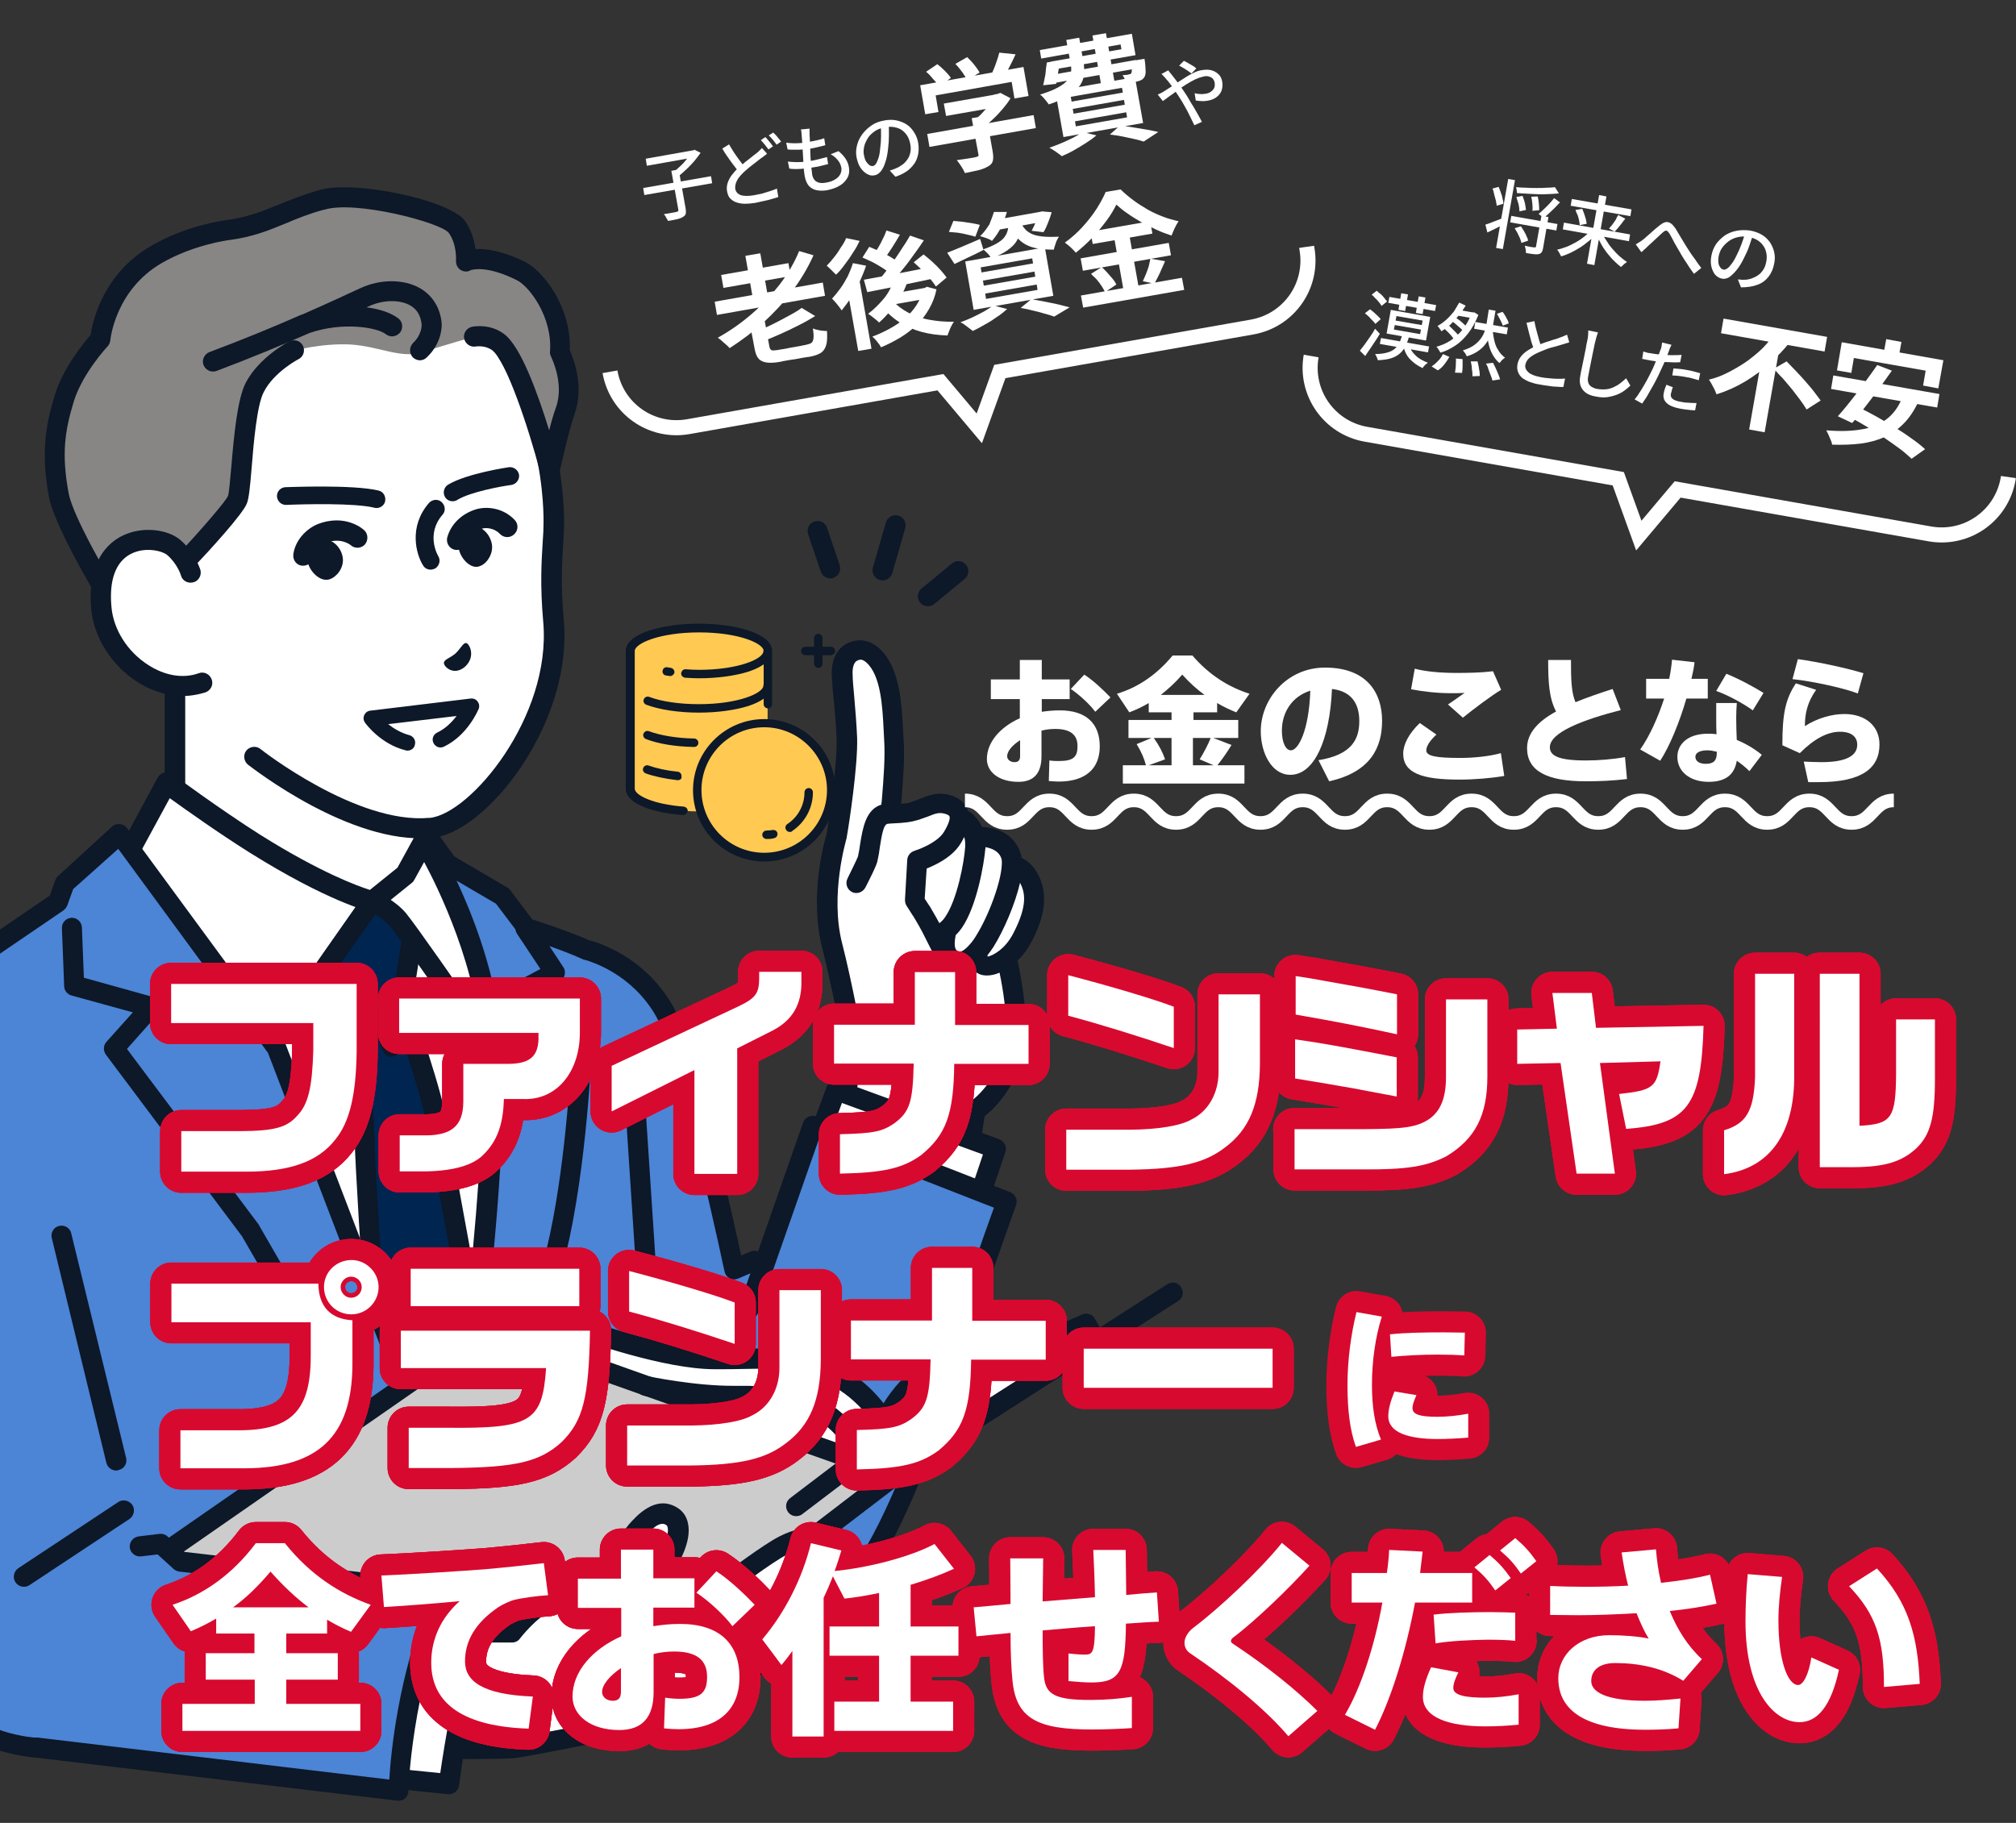 <?xml version="1.0" encoding="utf-8"?>
<!-- Generator: Adobe Illustrator 27.7.0, SVG Export Plug-In . SVG Version: 6.00 Build 0)  -->
<svg version="1.1" id="レイヤー_1" xmlns="http://www.w3.org/2000/svg" xmlns:xlink="http://www.w3.org/1999/xlink" x="0px"
	 y="0px" viewBox="0 0 716.2 647.7" enable-background="new 0 0 716.2 647.7" xml:space="preserve">
<rect x="0" y="0" width="716.2" height="647.7" fill="#333333" stroke="none"/>
<g>
	<g>
		<path fill="#FFC952" d="M248.3,223.2c-13.5,0-24.4,3.6-24.4,8.1v12.2v12.2V268v12.2c0,4.5,10.9,8.1,24.4,8.1
			c13.5,0,24.4-3.6,24.4-8.1V268v-12.2v-12.2v-12.2C272.7,226.8,261.8,223.2,248.3,223.2z"/>
		<path fill="#0D1828" d="M246.6,265.4C246.6,265.4,246.6,265.4,246.6,265.4c-6.6-0.1-12.7-1.1-17.1-2.8c-0.8-0.3-1.2-1.2-0.9-1.9
			c0.3-0.8,1.2-1.2,1.9-0.9c4.1,1.5,9.9,2.5,16.1,2.6c0.8,0,1.5,0.7,1.5,1.5C248.1,264.7,247.5,265.4,246.6,265.4z"/>
		<path fill="#0D1828" d="M248.3,253.2c-7.1,0-13.9-1-18.7-2.8c-0.8-0.3-1.2-1.2-0.9-1.9c0.3-0.8,1.2-1.2,1.9-0.9
			c4.5,1.7,10.9,2.6,17.7,2.6c14,0,22.9-3.9,22.9-6.6c0-0.8,0.7-1.5,1.5-1.5c0.8,0,1.5,0.7,1.5,1.5c0,2-1.4,4.9-8.2,7.2
			C261.3,252.3,255,253.2,248.3,253.2z"/>
		<path fill="#0D1828" d="M238.1,240.2c-0.1,0-0.2,0-0.2,0c-0.4-0.1-0.9-0.1-1.3-0.2c-0.8-0.1-1.4-0.9-1.2-1.7
			c0.1-0.8,0.9-1.4,1.7-1.2c0.4,0.1,0.8,0.1,1.2,0.2c0.8,0.1,1.4,0.9,1.3,1.7C239.4,239.7,238.8,240.2,238.1,240.2z"/>
		<path fill="#0D1828" d="M248.3,241c-1.6,0-3.3-0.1-4.9-0.2c-0.8-0.1-1.5-0.8-1.4-1.6c0.1-0.8,0.8-1.5,1.6-1.4
			c1.5,0.1,3.1,0.2,4.7,0.2c14,0,22.9-3.9,22.9-6.6c0-0.8,0.7-1.5,1.5-1.5c0.8,0,1.5,0.7,1.5,1.5c0,2-1.4,4.9-8.2,7.2
			C261.3,240.1,255,241,248.3,241z"/>
		<path fill="#0D1828" d="M240.8,277.2c-0.1,0-0.1,0-0.2,0c-4.3-0.5-8.1-1.3-11.2-2.4c-0.8-0.3-1.2-1.2-0.9-1.9
			c0.3-0.8,1.2-1.2,1.9-0.9c2.8,1,6.4,1.8,10.4,2.2c0.8,0.1,1.4,0.8,1.3,1.7C242.3,276.7,241.6,277.2,240.8,277.2z"/>
		<path fill="#0D1828" d="M242.6,289.6c0,0-0.1,0-0.1,0c-9.3-0.7-20.2-3.6-20.2-9.4v-48.9c0-2,1.4-4.9,8.2-7.2
			c4.8-1.6,11.1-2.5,17.8-2.5c6.7,0,13,0.9,17.8,2.5c6.8,2.3,8.2,5.2,8.2,7.2v18.9c0,0.8-0.7,1.5-1.5,1.5c-0.8,0-1.5-0.7-1.5-1.5
			v-18.9c0-2.7-8.9-6.6-22.9-6.6s-22.9,3.9-22.9,6.6v48.9c0,2.4,6.7,5.6,17.4,6.4c0.8,0.1,1.5,0.8,1.4,1.6
			C244.1,289,243.4,289.6,242.6,289.6z"/>
	</g>
	<g>
		<g>
			<circle fill="#FFC952" cx="271.5" cy="280.8" r="23.8"/>
			<path fill="#0D1828" d="M271.5,306.1c-14,0-25.3-11.4-25.3-25.3c0-14,11.4-25.3,25.3-25.3c14,0,25.3,11.4,25.3,25.3
				C296.8,294.7,285.5,306.1,271.5,306.1z M271.5,258.4c-12.3,0-22.3,10-22.3,22.3c0,12.3,10,22.3,22.3,22.3
				c12.3,0,22.3-10,22.3-22.3C293.8,268.5,283.8,258.4,271.5,258.4z"/>
		</g>
		<g>
			<path fill="#0D1828" d="M272.3,298.1c-0.8,0-1.5-0.7-1.5-1.5s0.7-1.5,1.5-1.5c0.7,0,1.5-0.1,2.2-0.2c0.8-0.1,1.6,0.4,1.7,1.2
				c0.1,0.8-0.4,1.6-1.2,1.7C274.1,298.1,273.2,298.1,272.3,298.1z"/>
			<path fill="#0D1828" d="M280.6,295.6c-0.5,0-1-0.2-1.3-0.7c-0.5-0.7-0.3-1.6,0.4-2.1c3.8-2.5,6.1-6.7,6.1-11.3
				c0-0.8,0.7-1.5,1.5-1.5s1.5,0.7,1.5,1.5c0,5.6-2.8,10.7-7.4,13.8C281.2,295.6,280.9,295.6,280.6,295.6z"/>
		</g>
	</g>
	<g>
		<path fill="#0D1828" d="M290.7,237.3c-0.8,0-1.5-0.7-1.5-1.5v-9.1c0-0.8,0.7-1.5,1.5-1.5c0.8,0,1.5,0.7,1.5,1.5v9.1
			C292.2,236.7,291.5,237.3,290.7,237.3z"/>
		<path fill="#0D1828" d="M295.2,232.8h-9.1c-0.8,0-1.5-0.7-1.5-1.5c0-0.8,0.7-1.5,1.5-1.5h9.1c0.8,0,1.5,0.7,1.5,1.5
			C296.7,232.1,296,232.8,295.2,232.8z"/>
	</g>
</g>
<g>
	<defs>
		<rect id="SVGID_1_" width="452.9" height="641.7"/>
	</defs>
	<clipPath id="SVGID_00000166642500925328245050000000280019898338466483_">
		<use xlink:href="#SVGID_1_"  overflow="visible"/>
	</clipPath>
	
		<g id="man_00000167375142097689829860000016095876515345103034_" clip-path="url(#SVGID_00000166642500925328245050000000280019898338466483_)">
		<g>
			<g>
				<path fill="#FFFFFF" d="M179.8,329.4c-12.7-6.1-28.9-20.5-28.9-39c0-5.4,0-10.7,0-10.7l-44.4-27.2l-44.4-37.4c0,0,0,61,0,75.3
					c0,18.6-16.2,32.9-28.9,39c-26,12.6-36.5,29-36.5,29l95.1,45.1l88.6-4.2l36-40.8C216.4,358.4,205.8,342,179.8,329.4z"/>
				<path fill="#0D1828" d="M91.8,407c-0.5,0-1-0.1-1.5-0.3l-95.1-45.1c-0.9-0.4-1.6-1.3-1.9-2.2c-0.3-1-0.1-2,0.4-2.9
					c0.5-0.7,11.4-17.4,38-30.3c10-4.8,26.8-17.8,26.8-35.8v-75.3c0-1.4,0.8-2.7,2.1-3.2c1.3-0.6,2.7-0.4,3.8,0.5l44.2,37.2l44.2,27
					c1.1,0.6,1.7,1.8,1.7,3v10.7c0,18,16.9,31,26.8,35.8c26.6,12.9,37.5,29.6,38,30.3c0.9,1.3,0.7,3.1-0.3,4.3l-36,40.8
					c-1.3,1.5-3.6,1.6-5,0.3c-1.5-1.3-1.6-3.6-0.3-5l34.1-38.7c-3.7-4.7-14.2-16.2-33.5-25.6c-15.4-7.4-30.9-23.4-30.9-42.2v-8.7
					l-42.7-26.1c-0.2-0.1-0.3-0.2-0.4-0.3l-38.5-32.5v67.6c0,18.9-15.5,34.8-30.9,42.2C17,341.3,6.6,351.8,2.3,357.1l91.1,43.2
					c1.8,0.8,2.5,3,1.7,4.8C94.4,406.3,93.1,407,91.8,407z"/>
			</g>
			<g>
				<g>
					<path fill="#FFFFFF" d="M202.6,377l-18.5-38.8l-20.7-25.1l-11.8-16.4l-7.6,13.9l-11.8,9.5l0,0c0,0-14.2-3.4-41.5-20.5
						c-15-9.4-31.6-21.7-31.6-21.7l-18.6,34.4c0,0,64.2,230.2,119.6,230.2S202.6,377,202.6,377z"/>
					<path fill="#0D1828" d="M160.1,546.2c-14.1,0-28.9-12.3-45-37.6c-12.3-19.3-25.4-46.1-38.8-79.7
						c-22.8-57.1-39-114.9-39.2-115.4c-0.2-0.9-0.1-1.8,0.3-2.7L56,276.3c0.5-0.9,1.4-1.6,2.4-1.8c1-0.2,2.1,0,2.9,0.6
						c0.2,0.1,16.6,12.3,31.3,21.6c21.2,13.3,34.4,18.1,38.8,19.5l9.8-7.9l7.3-13.3c0.6-1.1,1.7-1.8,2.9-1.8
						c1.2-0.1,2.4,0.5,3.1,1.5l11.7,16.3l20.7,25c0.2,0.2,0.3,0.5,0.5,0.7l18.5,38.8c0.2,0.4,0.3,0.8,0.3,1.3
						c0.4,5,9.2,123.6-23.6,159.1C176.2,542.7,168.6,546.2,160.1,546.2z M44.4,312.9c2.6,9.1,17.8,61.6,38.5,113.4
						c13.3,33.2,26.1,59.6,38.2,78.5c14.6,22.8,27.7,34.3,39,34.3c6.6,0,12.2-2.6,17.2-8c29.5-31.9,22.4-143.5,21.8-153l-18-37.8
						l-20.5-24.7c-0.1-0.1-0.1-0.1-0.1-0.2l-8.4-11.7l-4.9,8.9c-0.2,0.4-0.5,0.8-0.9,1.1l-11.8,9.5c-0.9,0.7-2,1-3.1,0.7
						c-0.6-0.1-15.1-3.7-42.6-20.9c-11-6.9-22.8-15.3-28.5-19.4L44.4,312.9z"/>
				</g>
				<path fill="#0D1828" d="M105,362.5c-0.7,0-1.5-0.2-2.1-0.7l-10.2-7.4c-1.6-1.2-2-3.4-0.8-5c1.2-1.6,3.4-2,5-0.8l7.3,5.2
					l25.1-35.8c1-1.4,2.9-1.9,4.5-1.2c0.3,0.1,6.6,3.2,10.3,7.5c3.3,3.9,21.5,30.1,22.3,31.3c1.1,1.6,0.7,3.8-0.9,5
					c-1.6,1.1-3.8,0.7-5-0.9c-5.2-7.5-19.2-27.6-21.8-30.7c-1.4-1.6-3.5-3.2-5.3-4.3L107.9,361c-0.5,0.8-1.4,1.3-2.3,1.5
					C105.4,362.5,105.2,362.5,105,362.5z"/>
				<g>
					<path fill="#002551" d="M155.5,400.5c-2.5-14.6-12.8-42.8-12.8-42.8l0,0l3.7-24.2c-2.3-3.3-4.2-5.8-5.1-6.8
						c-3.1-3.6-8.4-6.2-9-6.6l-0.1,0l-15.4,22l9,16.4h0h0c0,0,3.3,26.9,3.8,45.9c0.4,19.1,8.7,138.4,8.7,138.4l43.3-0.2
						C181.5,542.8,156.7,407.7,155.5,400.5z"/>
					<path fill="#0D1828" d="M185,542.1c-0.2-1.4-24.8-135.1-26-142.2v0c-2.2-13.2-10.6-36.8-12.7-42.5l3.6-23.2
						c0.1-0.9-0.1-1.9-0.6-2.6c-2.7-3.8-4.4-6.1-5.3-7c-3.5-4.1-9.1-6.9-10.2-7.5c-0.8-0.4-1.8-0.5-2.7-0.2l-0.1,0
						c-0.7,0.2-1.4,0.7-1.8,1.4l-15.4,22c-0.8,1.1-0.9,2.6-0.2,3.8l8.7,15.8c0.5,4.3,3.3,27.9,3.7,44.9
						c0.4,18.9,8.4,133.7,8.7,138.5c0.1,1.9,1.7,3.3,3.6,3.3c0,0,0,0,0,0l43.3-0.2c1.1,0,2.1-0.5,2.7-1.3
						C184.9,544.2,185.2,543.2,185,542.1z M133.3,324.9c1.8,1.1,3.9,2.6,5.3,4.3c0.4,0.5,1.5,1.9,4,5.4l-3.3,21.3
						c-1,0.7-2.9,1.7-5.2,1.8c-2.6,0.1-4.8-0.9-5.7-1.5l-7.5-13.7L133.3,324.9z M141.5,539.3c-1.3-19.5-8.1-117.9-8.5-134.9
						c-0.3-13.5-2.1-30.9-3.1-40.1c0.7,0.2,1.4,0.3,2.2,0.4l4,8.9c0.5,1.2,1.7,1.9,2.9,1.9c0.4,0,0.9-0.1,1.3-0.3
						c1.6-0.7,2.3-2.6,1.6-4.2l-3.2-7.1c0.7-0.2,1.4-0.5,2-0.8c2.9,8.3,9.3,27.1,11.2,37.9c1.1,6.5,21,114.8,25.2,138.1L141.5,539.3
						z"/>
				</g>
			</g>
			<g>
				<path fill="#4C84D6" d="M273.4,451.1l-5.6-3.1l-7.2,3.1c0,0-16.5-77.6-24.9-92.1c-10.1-17.5-27.5-21.4-27.5-21.4l0,0
					c-8.9-4-21.4-7.8-21.4-7.8l-8.5-11.3L153,303.6c0,0,16.5,28.4,20.5,59.5c6,46.5-13.4,171.5-13.4,171.5L97.9,372.4L42,296.4
					l-19.1,17.5l-2.4,6.7l-54.7,37.3c0,0-30.7,14-28.4,52.5c1.7,25.9,11.3,63.5,19.5,98.5c10.4,44.3,21.9,87.5,24.9,95.2
					c6.1,15.5,31.2,17,31.2,17l181-80.5l87.9-1.1c0,0,32.5-20.4,36.1-43.2C323.4,463.2,273.4,451.1,273.4,451.1z"/>
				<path fill="#0D1828" d="M13.1,624.5c-0.1,0-0.1,0-0.2,0c-1.1-0.1-27.5-1.8-34.3-19.2c-3.1-7.8-14.4-50.4-25-95.7
					c-1.2-5-2.4-10.1-3.6-15.1c-7.2-30.2-14.6-61.4-16-83.9c-1.3-21.1,7-35.2,14.2-43.3c7.1-7.9,14.4-11.8,16-12.6l53.5-36.5l2-5.6
					c0.2-0.5,0.5-1,1-1.4l19.1-17.5c0.7-0.7,1.8-1,2.8-0.9c1,0.1,1.9,0.6,2.5,1.4l55.9,76.1c0.2,0.3,0.3,0.5,0.5,0.8l57.3,149.5
					c4.8-33.5,16.1-120.6,11.4-157c-3.9-30-19.9-57.9-20-58.2c-0.8-1.4-0.6-3.2,0.6-4.3c1.2-1.1,2.9-1.4,4.3-0.5l25.2,14.8
					c0.4,0.2,0.8,0.6,1,0.9l7.8,10.4c3.2,1,12.7,4.1,20.2,7.4c2.1,0.5,19.3,5.2,29.6,23.1c7.5,12.9,20.8,72.3,24.4,88.9l3.3-1.4
					c1-0.4,2.1-0.4,3.1,0.1l5.3,2.8c1.7,0.3,4.6,1.2,9.6,3.1c7.8,3,14.6,6.6,20.2,10.6c13.3,9.7,19.3,21.9,17.2,35.2
					c-3.8,24.1-36.4,44.8-37.8,45.7c-0.6,0.3-1.2,0.5-1.9,0.5l-87.9,1.1c0,0,0,0,0,0c-2,0-3.5-1.6-3.6-3.5c0-2,1.6-3.6,3.5-3.6
					l86.9-1c4.9-3.3,30.7-21.2,33.7-40.2c4.6-29.1-40.9-40.8-42.1-41.1c-0.3-0.1-0.6-0.2-0.9-0.3l-4.1-2.2l-5.6,2.4
					c-1,0.4-2.1,0.4-3-0.1c-0.9-0.5-1.6-1.4-1.8-2.4c-5.7-26.7-18.1-80-24.5-91c-8.5-14.7-22.6-19-24.9-19.7c-0.3,0-0.7-0.1-1-0.3
					c-8.6-3.9-20.8-7.6-20.9-7.7c-0.7-0.2-1.4-0.7-1.8-1.3l-8.1-10.7l-14-8.2c5.3,11.3,12.7,29.9,15.3,49.8
					c6,46.4-12.6,167.4-13.4,172.5c-0.2,1.6-1.5,2.8-3.2,3c-1.6,0.2-3.1-0.8-3.7-2.3l-62-161.8l-53.2-72.5L26,315.9l-2.1,5.8
					c-0.3,0.7-0.7,1.3-1.4,1.8l-54.7,37.3c-0.2,0.1-0.3,0.2-0.5,0.3c-1.2,0.5-28.5,13.6-26.3,49.1c1.4,21.9,8.8,52.8,15.9,82.7
					c1.2,5.1,2.4,10.1,3.6,15.2c10.4,44.3,21.8,87.2,24.7,94.7c5.2,13.2,27.9,14.7,28.1,14.7c2,0.1,3.5,1.8,3.4,3.8
					C16.6,623,15,624.5,13.1,624.5z"/>
			</g>
			<path fill="none" stroke="#0D1828" stroke-width="0" stroke-miterlimit="10" d="M107.7,321C107.6,321,107.6,321,107.7,321l-0.1,0
				L107.7,321z"/>
			<path fill="none" stroke="#0D1828" stroke-width="0" stroke-miterlimit="10" d="M132.3,320.2
				C132.2,320.2,132.2,320.2,132.3,320.2l-0.1,0L132.3,320.2z"/>
			<path fill="#0D1828" d="M112.5,481.6c-1.2,0-2.4-0.6-3.1-1.8L86,439.3l-48.4-64.6c-1-1.4-0.9-3.3,0.2-4.5l9.4-10.5l-21.8-6
				c-1.5-0.4-2.6-1.8-2.6-3.3L22,329.8c-0.1-2,1.5-3.6,3.4-3.7c2-0.1,3.6,1.5,3.7,3.4l0.7,17.9l24.8,6.9c1.2,0.3,2.1,1.3,2.5,2.4
				c0.3,1.2,0.1,2.5-0.8,3.4l-11.2,12.6l46.8,62.4c0.1,0.1,0.2,0.2,0.2,0.4l23.5,40.7c1,1.7,0.4,3.9-1.3,4.9
				C113.7,481.4,113.1,481.6,112.5,481.6z"/>
			<path fill="#0D1828" d="M197.4,449.5c-0.3,0-0.5,0-0.8-0.1c-1.9-0.5-3.1-2.4-2.7-4.3c0.5-2.3,1-4.5,1.5-6.6
				c5.9-27.9,7.6-61.9,7.9-70l-18.8-14.6c-1-0.7-1.5-1.9-1.4-3.1c0.1-1.2,0.8-2.3,1.9-2.8l7-3.7l-8.3-12.5c-1.1-1.6-0.6-3.9,1-5
				c1.7-1.1,3.9-0.6,5,1l10.4,15.8c0.6,0.8,0.7,1.9,0.5,2.8c-0.2,1-0.9,1.8-1.8,2.3l-5.6,3l15.9,12.4c0.9,0.7,1.4,1.8,1.4,2.9
				c0,0.4-1.3,40.6-8.2,73c-0.5,2.1-1,4.4-1.5,6.8C200.4,448.4,199,449.5,197.4,449.5z"/>
			<path fill="#0D1828" d="M230.2,464c-1.9,0-3.4-1.4-3.6-3.3l-4.5-68.6c-0.1-2,1.4-3.7,3.3-3.8c2-0.1,3.7,1.4,3.8,3.3l4.5,68.6
				c0.1,2-1.4,3.7-3.3,3.8C230.3,464,230.2,464,230.2,464z"/>
			<path fill="#0D1828" d="M8.5,563.8c-1.2,0-2.3-0.6-3-1.6c-1.1-1.6-0.6-3.9,1-5l35.5-23.5c1.6-1.1,3.9-0.6,5,1
				c1.1,1.6,0.6,3.9-1,5l-35.5,23.5C9.9,563.6,9.2,563.8,8.5,563.8z"/>
			<g>
				<path fill="#0D1828" d="M41.3,522.5c-1.6,0-3.1-1.1-3.5-2.7l-19.4-79.9c-0.5-1.9,0.7-3.9,2.6-4.3c1.9-0.5,3.9,0.7,4.3,2.6
					L44.8,518c0.5,1.9-0.7,3.9-2.6,4.3C41.9,522.4,41.6,522.5,41.3,522.5z"/>
			</g>
			<g>
				<g>
					<g>
						<path fill="#FFFFFF" d="M359.5,307.2c0-1.4-0.1-2.7-0.5-3.6c-1.6-4-5.5-6.6-12.8-6.4c-0.7-3.6-2.8-5.7-5.4-6.8l0,0
							c-0.1-2-1.2-3.5-3.5-4.3c-4.8-1.7-7.4,0.5-12.1,2.1c-2.3,0.7-4.2,1-8.9,1.1c0.7-9.1,1.8-18.7,1.2-26.5
							c-0.6-9-0.4-23.3-7.4-29.7c-1.1-1-3.6-3-7.2-1.4c-2.6,1.2-4,4-3.8,8.3c0.2,4.7,1.4,14.6,1.7,22.5c0.3,9.8-3,30.9-3.6,34.7
							c0,0-6.4,20.6-1.6,39.3c3.4,13.2,7.5,35.6,7.5,35.6l-9.3,57.7l45.4,11l7.1-45.6c0,0,12.6-8,14.2-26.2
							c1-11.2-3.3-28.3-3.3-28.3l0,0c0,0,0,0,0,0c2.2-1.7,4.3-4.1,6-7.4c4.7-9.2,5.3-15.5,2.1-21.2
							C363.8,308.9,361.4,307.7,359.5,307.2z"/>
						<path fill="#0D1828" d="M368.5,310.2c-1.6-2.8-3.6-4.5-5.6-5.4c-0.1-0.9-0.3-1.6-0.6-2.4c-1.5-3.8-5-8.1-13.5-8.6
							c-1-2.4-2.7-4.4-4.9-5.7c-0.8-2.4-2.7-4.3-5.5-5.3c-4.9-1.7-8.2-0.3-11.5,1c-0.9,0.4-1.9,0.7-2.9,1.1
							c-1.1,0.4-2.1,0.6-3.9,0.7c0-0.2,0-0.4,0.1-0.7c0.6-7.6,1.3-15.6,0.8-22.3c-0.1-1.1-0.1-2.4-0.2-3.7
							c-0.5-9.2-1.2-21.8-8.3-28.4c-4.5-4.1-8.8-3.1-11.1-2.1c-2.3,1-6.2,3.9-5.9,11.6c0.1,2.1,0.3,5.2,0.7,8.7
							c0.4,4.4,0.9,9.4,1,13.8c0.3,9-2.7,28.8-3.5,33.7c-0.8,2.5-6.4,22.4-1.5,41c3,11.7,6.7,31,7.4,34.7l-9.2,57
							c-0.3,1.9,1,3.8,3,4.1c2,0.3,3.8-1,4.1-3l9.3-57.7c0.1-0.4,0.1-0.8,0-1.2c-0.2-0.9-4.2-22.7-7.6-35.8
							c-4.5-17.4,1.5-37.1,1.5-37.3c0-0.1,0.1-0.3,0.1-0.5c0.9-5,4-25.6,3.7-35.4c-0.2-4.6-0.6-9.7-1-14.2c-0.3-3.4-0.6-6.3-0.6-8.3
							c-0.1-1.5,0.1-4.2,1.7-4.9c1-0.5,1.9-0.5,3.3,0.8c5,4.6,5.6,15.5,6,23.5c0.1,1.3,0.1,2.6,0.2,3.8c0.4,6.2-0.2,13.8-0.8,21.2
							c-0.1,0.6-0.1,1.3-0.2,1.9c-5.5,1.7-6.6,8.3-7.5,13.8c-0.2,1.6-0.5,3.2-0.8,4.6c-0.3,0.9-2.2,4.7-3.7,7.8
							c-0.9,1.8-0.2,3.9,1.5,4.8c0.5,0.3,1.1,0.4,1.6,0.4c1.3,0,2.5-0.7,3.2-1.9c1.8-3.5,4-7.9,4.3-9.4c0.4-1.7,0.7-3.5,0.9-5.2
							c0.6-3.6,1.2-8,2.8-8.1c0.4,0,0.7-0.1,1-0.1c0,0,0,0,0,0c5-0.2,7.2-0.5,9.9-1.3c1.3-0.4,2.4-0.9,3.4-1.2
							c2.9-1.2,4.2-1.6,6.5-0.8c1.1,0.4,1.1,0.7,1.2,1.1c0,0,0,0,0,0c0,0.6-0.2,2.1-2,5.1c-1.1,1.9-3.6,3.8-6.8,5.3
							c-2,1-3.6,1.4-3.7,1.5c-1.4,0.4-2.5,1.7-2.6,3.2l-0.8,14.2c0,0.8,0.2,1.6,0.6,2.2c0,0,0.8,1.2,2.1,3.3c0,0,0,0.1,0.1,0.1
							c1.1,1.8,2.8,4.6,4.5,8.1c0,0.1,0.1,0.1,0.1,0.2l0.7,1.4c2,3.9,3.3,6.4,4.5,11c0,0.1,0,0.1,0.1,0.2c2.2,7.1-0.1,16.4-0.1,16.4
							c-0.5,1.9,0.7,3.9,2.6,4.3c0.3,0.1,0.6,0.1,0.9,0.1c1.6,0,3-1.1,3.5-2.7c0.1-0.4,2.6-10.5,0.3-19.3c1.2,0,2.5-0.3,3.9-1.1
							c0.5,0.8,1.2,1.5,2.2,2c0.9,0.5,1.9,0.7,3.1,0.7c1.4,0,2.9-0.3,4.5-1c1.2,5.7,2.8,15.4,2.1,22.4
							c-1.5,16.1-12.2,23.2-12.6,23.5c-0.9,0.6-1.5,1.5-1.6,2.5l-7.1,45.6c-0.3,2,1,3.8,3,4.1c0.2,0,0.4,0,0.6,0
							c1.7,0,3.3-1.3,3.5-3l6.8-44.1c3.6-2.8,13-11.7,14.5-27.9c0.4-5,0-11.4-1.3-19.3c-0.6-3.8-1.1-6.4-1.5-8.1
							c2.1-2,3.8-4.4,5.2-7.1C371.6,324.6,372.3,317,368.5,310.2z M355.7,304.9c0.1,0.2,0.3,0.8,0.2,2.2c0,0,0,0,0,0
							c-0.2,6.1-4.5,18-9.2,25.5c-0.8,1.3-1.6,2.4-2.4,3.2c-0.8,0.9-2.7,2.8-3.8,2.3c-0.8-0.4-1.9-1-1-5.8c0.8-0.8,1.5-1.6,2.2-2.6
							c5.3-7.7,7.9-22.6,8.4-28.6c0,0,0-0.1,0-0.1C354.5,301.8,355.4,304.1,355.7,304.9z M329.2,308.6c0.7-0.3,1.5-0.6,2.3-1
							c4.7-2.2,8-4.9,9.9-8.1c0.4-0.7,0.8-1.4,1.1-2.1c0.1,0.2,0.1,0.4,0.2,0.6c0,0,0,0,0,0c0,0,0,0,0,0c0.2,0.8,0.2,1.7,0.2,2.8
							c-0.4,5.8-2.9,18.9-7.1,25c-0.5,0.8-1.2,1.5-1.8,2c-0.1,0.1-0.2,0.1-0.3,0.2c-1.3-2.5-2.6-4.5-3.4-6c0,0,0-0.1-0.1-0.1
							c-0.7-1.1-1.3-2-1.7-2.6L329.2,308.6z M360.1,331.4c-1.6,3.2-3.6,5.2-5,6.3c0,0,0,0,0,0c-1.8,1.4-3.3,2-4.2,2.2
							c0-0.1-0.1-0.3-0.1-0.5c0.7-0.9,1.4-1.8,2.1-2.9c3.7-5.9,7.7-15.2,9.5-22.9c0,0,0,0,0,0.1C364.1,317,365.2,321.5,360.1,331.4z
							"/>
					</g>
					<g>
						<path fill="#0D1828" d="M313.6,206.2c-0.3,0-0.7,0-1-0.1c-1.9-0.5-3-2.5-2.5-4.4l4.6-16c0.5-1.9,2.5-3,4.4-2.5
							c1.9,0.5,3,2.5,2.5,4.4l-4.6,16C316.5,205.2,315.1,206.2,313.6,206.2z"/>
						<path fill="#0D1828" d="M329.7,215.4c-1,0-2.1-0.4-2.8-1.3c-1.3-1.5-1-3.8,0.5-5l10.8-8.9c1.5-1.3,3.8-1,5,0.5
							c1.3,1.5,1,3.8-0.5,5l-10.8,8.9C331.3,215.1,330.5,215.4,329.7,215.4z"/>
						<path fill="#0D1828" d="M295,205.5c-1.5,0-2.9-0.9-3.4-2.4l-4.5-13.3c-0.6-1.9,0.4-3.9,2.2-4.5c1.9-0.6,3.9,0.4,4.5,2.2
							l4.5,13.3c0.6,1.9-0.4,3.9-2.2,4.5C295.8,205.5,295.4,205.5,295,205.5z"/>
					</g>
				</g>
				<g>
					<polygon fill="#FFFFFF" points="284.4,421.6 342,442.8 353.7,408.1 297,387.3 					"/>
					<path fill="#0D1828" d="M342,446.4c-0.4,0-0.8-0.1-1.1-0.2c-1.9-0.6-2.9-2.7-2.3-4.5l10.6-31.5l-50.1-18.3l-11.4,31
						c-0.7,1.9-2.7,2.8-4.6,2.1c-1.9-0.7-2.8-2.7-2.1-4.6l12.7-34.3c0.7-1.8,2.7-2.8,4.6-2.1l56.7,20.8c1.8,0.7,2.8,2.7,2.2,4.5
						L345.4,444C344.9,445.4,343.5,446.4,342,446.4z"/>
				</g>
				<g>
					<path fill="#4C84D6" d="M265.8,465.3L240.5,544c5.2,31.3,38.2,39,57.7,23.7c11-8.7,24.4-37.5,34.3-67.7c12.9-39.6,25-73,25-73
						l-68.9-26.9L265.8,465.3z"/>
					<path fill="#0D1828" d="M276,578.9c-4.9,0-9.8-0.9-14.5-2.7c-13.1-5.1-22-16.6-24.4-31.6c-0.3-1.9,1-3.8,2.9-4.1
						c2-0.3,3.8,1,4.1,2.9c2.1,12.6,9.2,21.9,20,26.1c10.8,4.2,23,2.4,32-4.6c9.4-7.4,22.4-33.3,33.1-66
						c10.5-32.1,20.5-60.4,23.9-69.8l-62.2-24.3l-21.6,61.7c-0.7,1.9-2.7,2.8-4.6,2.2c-1.9-0.7-2.8-2.7-2.2-4.6l22.8-65.2
						c0.3-0.9,1-1.7,1.9-2.1c0.9-0.4,1.9-0.4,2.8-0.1l68.9,26.9c1.8,0.7,2.7,2.7,2.1,4.5c-0.1,0.3-12.2,33.8-25,72.9
						c-8.8,27-22.8,59.4-35.5,69.4C293.4,576,284.7,578.9,276,578.9z"/>
				</g>
			</g>
			<g>
				<g>
					<path fill="#FFFFFF" d="M304.1,518.9l26.4-4.5l59-37.8l-3.7-6.3c0,0-14,6.6-25.4,8.3c-12.6,1.9-16.7,0.8-28.4,7.1
						c-12.8,6.8-17.8,19.8-17.8,19.8s-7-13-21.9-18.6c-14.9-5.6-19.6-3.9-38.6-3.9c-20,0-54.4-13.3-54.4-13.3l-10.3,8.5L304.1,518.9
						z"/>
					<path fill="#0D1828" d="M304.1,522.5c-0.4,0-0.8-0.1-1.2-0.2l-115-40.8c-1.2-0.4-2.1-1.5-2.3-2.7c-0.2-1.3,0.3-2.6,1.2-3.4
						l10.3-8.5c1-0.8,2.4-1,3.6-0.6c0.3,0.1,34,13,53.1,13c4,0,7.3-0.1,10.3-0.1c11.1-0.2,17.2-0.4,29.6,4.3
						c9.9,3.7,16.5,10.4,20.2,15.1c2.9-4.8,8.2-11.5,16.5-16c9.5-5.1,14.5-5.6,21.9-6.5c2.2-0.2,4.7-0.5,7.6-1
						c10.7-1.6,24.3-7.9,24.4-8c1.7-0.8,3.7-0.2,4.6,1.4l3.7,6.3c1,1.7,0.5,3.8-1.2,4.8l-59,37.8c-0.4,0.3-0.9,0.4-1.3,0.5
						l-26.4,4.5C304.5,522.5,304.3,522.5,304.1,522.5z M196.3,476.8l108.2,38.4l24.7-4.2l55.5-35.5l-0.3-0.5
						c-4.9,2.1-14.7,6-23.4,7.3c-3,0.5-5.6,0.7-7.8,1c-7.1,0.8-11.1,1.2-19.4,5.7c-11.4,6.1-16.1,17.8-16.1,17.9
						c-0.5,1.3-1.7,2.2-3.1,2.3c-1.4,0.1-2.7-0.6-3.4-1.9c-0.1-0.1-6.6-11.9-20-17c-11.1-4.2-16-4.1-26.9-3.9
						c-3,0.1-6.4,0.1-10.4,0.1c-17.9,0-46-9.9-53.7-12.8L196.3,476.8z"/>
				</g>
				<g>
					<polygon fill="#CCCCCC" points="51.4,556.6 172.8,472.3 304.1,518.9 330.5,514.4 217.2,601.1 					"/>
					<path fill="#0D1828" d="M217.2,604.7c-0.3,0-0.6,0-0.9-0.1L50.5,560c-1.3-0.4-2.4-1.5-2.6-2.8c-0.2-1.4,0.3-2.8,1.5-3.5
						l121.4-84.2c0.9-0.7,2.1-0.8,3.2-0.4l130.4,46.3l25.4-4.3c1.6-0.3,3.2,0.6,3.9,2.1c0.7,1.5,0.2,3.3-1.1,4.3L219.4,604
						C218.7,604.5,218,604.7,217.2,604.7z M59.8,555.1l156.7,42.1l100.4-76.9l-12.1,2.1c-0.6,0.1-1.2,0-1.8-0.2l-129.6-46
						L59.8,555.1z"/>
				</g>
				<path fill="#0D1828" d="M330.5,518c-1.2,0-2.3-0.6-3-1.6c-1.1-1.7-0.6-3.9,1.1-4.9l86.1-55.2c1.7-1.1,3.9-0.6,4.9,1.1
					c1.1,1.7,0.6,3.9-1.1,4.9l-86.1,55.2C331.8,517.8,331.2,518,330.5,518z"/>
				<path fill="#0D1828" d="M282.8,538.7c-1.1,0-2.1-0.5-2.8-1.4c-1.2-1.6-0.9-3.8,0.7-5l21.3-16.2c1.6-1.2,3.8-0.9,5,0.7
					c1.2,1.6,0.9,3.8-0.7,5L285,538C284.4,538.5,283.6,538.7,282.8,538.7z"/>
				<path fill="#0D1828" d="M299.7,511.2c-1,0-2.1-0.5-2.8-1.3c0,0-4.6-5.6-12.3-8.3c-5.8-2-16.2-2.2-23.5-2.1
					c-15.1,0.1-31.7-3.4-32.4-3.6c-1.9-0.4-3.2-2.3-2.7-4.2c0.4-1.9,2.3-3.2,4.2-2.7c0.2,0,16.5,3.5,30.8,3.4
					c12.7-0.1,20.7,0.7,25.9,2.5c9.7,3.4,15.3,10.3,15.5,10.6c1.2,1.5,1,3.8-0.6,5C301.2,510.9,300.5,511.2,299.7,511.2z"/>
			</g>
			<g>
				<g>
					<path fill="#FFFFFF" d="M291.2,548.4c-2.2-2.6-6.6-2.4-12.6,0.7c-6,3.1-20.8,14.4-20.8,14.4l-30.5,9.7l-3.5-2.4
						c0,0,10.9-11.8,13.3-15.6c2.5-3.8,6.9-13.2,1.7-16.4s-10.2,2.6-12.9,5.7c-2.7,3.1-10.8,13.8-16,16.5c-5.2,2.7-7.1,3.8-14.4,7.3
						c-7.3,3.5-13.4,11.6-13.4,11.6h-43.3L127.3,621c0,0,50,0.8,56,0c6-0.8,47.6-8.9,53.1-11.2c5.5-2.4,30.9-16.3,35.4-19.6
						c4.5-3.3,15.6-17.6,17.5-21.5c3.3-6.7-2.3-9.5-2.3-9.5S293.8,551.4,291.2,548.4z"/>
					<path fill="#0D1828" d="M293.9,546.1c-2.4-2.8-7.3-5.1-17-0.2c-5.7,2.9-18.2,12.3-20.9,14.3l-25.2,8c3.4-3.8,7.7-8.8,9.2-11.1
						c0.6-0.9,5.9-9.2,4.4-15.9c-0.5-2.4-1.8-4.3-3.8-5.5c-7.7-4.8-14.5,2.9-17.4,6.2l-0.1,0.2c-0.6,0.7-1.3,1.5-2.3,2.7
						c-3.2,3.9-9.2,11.2-12.7,13l-2.6,1.4c-3.5,1.8-5.8,3-11.7,5.9c-6.1,3-11.3,8.6-13.6,11.3h-41.6c-2,0-3.6,1.6-3.6,3.6
						c0,2,1.6,3.6,3.6,3.6h43.3c1.1,0,2.2-0.5,2.8-1.4c0.1-0.1,5.7-7.5,12.1-10.6c6-2.9,8.3-4.1,11.9-6l2.6-1.4
						c4.4-2.3,9.8-8.6,14.9-14.8c0.9-1,1.6-1.9,2.1-2.5l0.1-0.2c3.4-3.9,6.1-6.2,8.2-4.9c0.3,0.2,0.5,0.4,0.6,1
						c0.5,2.4-1.3,7.2-3.4,10.4c-1.9,2.9-10,11.9-13,15.1c-0.7,0.8-1,1.8-0.9,2.8c0.1,1,0.7,2,1.5,2.5l3.5,2.4
						c0.9,0.6,2.1,0.8,3.1,0.5l30.5-9.7c0.4-0.1,0.8-0.3,1.1-0.6c0.1-0.1,14.6-11.2,20.3-14c4.2-2.1,6.9-2.4,8-1.8
						c-0.2,1.2-1.9,4-3.7,6.1l-19.1,16.9l-21.9,12c-1.7,0.9-2.4,3.1-1.4,4.9c0.6,1.2,1.9,1.9,3.1,1.9c0.6,0,1.2-0.1,1.7-0.4
						l22.2-12.2c0.2-0.1,0.5-0.3,0.7-0.5l16.9-14.9c0.1,0.7,0,1.7-0.6,2.9c-1.7,3.6-12.5,17.3-16.5,20.2c-4.3,3.2-29.4,17-34.6,19.2
						c-4.9,2.1-45.4,10.1-52.2,11c-4.2,0.6-35.5,0.3-55.5,0c-2,0-3.6,1.5-3.6,3.5c0,2,1.5,3.6,3.5,3.6c3.3,0.1,23,0.4,38.4,0.4
						c8.7,0,15.9-0.1,18.1-0.4c5.6-0.8,47.8-8.8,54-11.5c5.7-2.4,31.2-16.4,36.1-20c5-3.7,16.5-18.4,18.6-22.8
						c2.4-4.9,1.4-8.9-0.6-11.5C294.5,555.1,297.1,549.8,293.9,546.1z"/>
				</g>
				<g>
					<path fill="#FFFFFF" d="M127.3,630.6l32.2,3.3c0,0,5.3-40.9,13.9-61.4c-17.4-1.4-32.6-2.3-32.6-2.3L127.3,630.6z"/>
					<path fill="#0D1828" d="M159.5,637.5c-0.1,0-0.2,0-0.4,0l-32.2-3.3c-2-0.2-3.4-2-3.2-3.9c0.2-2,1.9-3.4,3.9-3.2l28.8,2.9
						c1.4-9.5,5.6-36.5,11.9-54.3c-15.1-1.2-27.6-1.9-27.7-1.9c-2-0.1-3.5-1.8-3.4-3.8c0.1-2,1.8-3.5,3.8-3.4
						c0.2,0,15.4,0.9,32.7,2.3c1.1,0.1,2.2,0.7,2.8,1.7c0.6,1,0.7,2.2,0.2,3.2c-8.3,19.8-13.6,60.1-13.6,60.5
						C162.8,636.2,161.3,637.5,159.5,637.5z"/>
				</g>
				<g>
					<path fill="#4C84D6" d="M57.2,548.5l-7.5,0.9l-36.6,71.6l128.5,15.4c0,0,0.8-36.2,15.8-70.7C135.6,563,64,554.8,64,554.8
						L57.2,548.5z"/>
					<path fill="#0D1828" d="M141.6,639.8c-0.1,0-0.3,0-0.4,0L12.7,624.5c-2-0.2-3.4-2-3.1-4c0.2-2,2-3.4,4-3.1l124.7,14.9
						c0.6-9.9,3.2-36.6,14.1-63.7c-25.9-3-88.7-10.2-88.7-10.2c-0.7-0.1-1.4-0.4-2-0.9l-5.7-5.2l-5.9,0.7c-2,0.2-3.7-1.2-4-3.1
						c-0.2-2,1.2-3.7,3.1-4l7.5-0.9c1-0.1,2.1,0.2,2.8,0.9l6,5.5c9.3,1.1,72,8.3,92.2,10.6c1.1,0.1,2.1,0.8,2.7,1.8
						c0.6,1,0.6,2.2,0.2,3.2c-14.5,33.5-15.5,69.1-15.5,69.4c0,1-0.5,2-1.2,2.6C143.3,639.5,142.5,639.8,141.6,639.8z"/>
				</g>
			</g>
		</g>
		<g>
			<g id="XMLID_00000129903272530595572130000015623748144991576459_">
				<g>
					<path fill="#FFFFFF" d="M196.8,185.7c0.1-16.1-4.5-56-35-82.9c-14.4-12.7-37.5-18.2-55.7-16.3c-51,5.1-53.1,64.9-51.2,88.8
						c1.3,16.1,2.6,31.3,2.6,31.3l2.1,23.8l30.7,38.5c0,0,35.3,27.9,62.8,25.3c16.2-1.6,46.7-37.3,43.5-73.3
						C195,202.4,196.7,193.6,196.8,185.7z"/>
					<path fill="#0D1828" d="M153,297.7c-28.5,2.5-63.4-24.9-64.9-26c-1.5-1.2-1.8-3.5-0.6-5c1.2-1.5,3.5-1.8,5-0.6
						c0.3,0.3,34.2,26.8,59.9,24.5c0.1,0,0.2,0,0.3,0c14.4-1.4,43.2-35.9,40.3-69.5c-1.2-13.4-0.6-21.8-0.2-28.5
						c0.2-2.6,0.3-4.8,0.3-6.9c0.1-8.4-1.3-51.5-33.8-80.1c-14.6-12.9-37.1-17.1-52.9-15.5c-20.5,2.1-34.8,13.8-42.4,35
						c-7,19.6-6.2,41.5-5.6,50c1.3,15.9,2.6,31.1,2.6,31.2l2.1,23.8c0.2,2-1.3,3.7-3.2,3.9c-2,0.2-3.7-1.3-3.9-3.2L54,206.9
						c0-0.2-1.3-15.4-2.6-31.3c-0.7-8.9-1.5-32,6-52.9c8.5-23.7,25.2-37.4,48.4-39.7c17.3-1.7,42.1,2.9,58.4,17.2
						c34.8,30.7,36.2,76.7,36.2,85.6c0,2.3-0.2,4.8-0.3,7.3c-0.4,6.5-1,14.5,0.2,27.4c3.2,36.4-27.3,75.3-46.7,77.2
						C153.3,297.7,153.2,297.7,153,297.7z"/>
				</g>
				<g>
					<path fill="#878685" d="M104.5,124.6c0,0-9.7,5-13.9,13.2c-4.3,8.1-4.7,36.2-6.2,39.9c-1.5,3.7-18.4,21.8-18.4,21.8l-7.3,19.1
						l-15.7,0.5c0,0-19.8-31.8-21.9-43.2c-2.7-14.4-1.4-23.2,1.9-34.3c3.3-11.1,12.8-21.1,12.8-21.1s1.6-19.6,20-30.2
						c12.2-7.1,25.3-8.6,25.3-8.6c13.6-1.7,20-7.1,33.2-10.7c11.8-3.8,44.2,4.2,48.1,9.5c3.8,5.4,3.3,12.2,3.3,12.2
						s6.2-3.2,19.7,3.6c5.4,2.7,14.7,14.9,13.6,28.7c0,0,5.6,10.6,1.9,20.9c-2,5.5-5.5,20.9-5.5,20.9s-10.2-39.2-18.4-45.3
						c-3.8-2.9-8.5-1.9-8.5-1.9s-10.5,3-18.3,5.5c-7.8,2.5-15.1-2-25.7-2.7C114.1,121.9,104.5,124.6,104.5,124.6z"/>
					<path fill="#0D1828" d="M58.9,222.2c-0.1,0-0.1,0-0.2,0L43,222.7c-1.3,0-2.5-0.6-3.2-1.7c-2.1-3.3-20.2-32.8-22.4-44.4
						c-2.8-15.2-1.4-24.7,2-36c3-9.9,10.4-18.8,12.8-21.6c0.7-4.8,4.4-21.8,21.6-31.7c12.7-7.4,26.1-9,26.7-9.1
						c7.5-1,12.6-3.1,18.5-5.5c4.2-1.7,8.6-3.5,14.2-5.1c12.2-3.8,46.6,3.4,52,10.9c2.4,3.4,3.3,7.1,3.7,10
						c3.8-0.2,9.7,0.6,17.9,4.7c6.1,3.1,16.3,16,15.6,31.2c1.4,3.1,5.2,13,1.7,22.8c-1.9,5.2-5.3,20.3-5.3,20.5
						c-0.4,1.6-1.8,2.8-3.4,2.8c-1.6,0-3.1-1.1-3.5-2.7c-4.1-15.8-12.1-39.7-17.1-43.4c-2.5-1.8-5.6-1.3-5.7-1.3
						c-1.9,0.4-3.8-0.9-4.2-2.8c-0.4-1.9,0.9-3.8,2.8-4.2c0.6-0.1,6.4-1.2,11.4,2.6c6,4.4,12.1,21.6,16,34.2
						c0.8-3.2,1.7-6.2,2.4-8.1c3.1-8.6-1.7-17.9-1.7-18c-0.3-0.6-0.5-1.3-0.4-1.9c0.9-12.1-7.2-23-11.7-25.3
						c-10.7-5.4-15.9-3.8-16.5-3.6c-1.1,0.7-2.4,0.6-3.6-0.1c-1.1-0.7-1.7-2.1-1.6-3.4c0,0,0.4-5.6-2.6-9.8
						c-3-3.7-33.3-11.6-44.1-8.2c-0.1,0-0.1,0-0.2,0c-5.2,1.4-9.4,3.1-13.4,4.8c-6.1,2.5-11.8,4.9-20.3,6c-0.2,0-12.6,1.6-24,8.2
						c-16.5,9.6-18.2,27.2-18.2,27.4c-0.1,0.8-0.4,1.6-1,2.2c-0.1,0.1-8.9,9.5-12,19.6c-3.2,10.5-4.4,18.7-1.8,32.6
						c1.5,8.2,14.3,30.3,20.4,40.2l11.3-0.4l6.5-16.9c0.2-0.4,0.4-0.8,0.7-1.2c7.8-8.4,16.8-18.7,17.7-20.8
						c0.4-1.1,0.8-6.3,1.2-10.6c0.9-10.6,2.1-23.8,5.1-29.6c4.7-9,15-14.5,15.5-14.7c1.8-0.9,3.9-0.2,4.8,1.5
						c0.9,1.8,0.2,3.9-1.5,4.8l0,0c-0.1,0-8.8,4.6-12.4,11.7c-2.4,4.5-3.6,18-4.3,26.9c-0.6,7.3-1,10.9-1.7,12.7
						c-1.5,3.8-13.2,16.6-18.7,22.4L62,219.9C61.5,221.2,60.3,222.1,58.9,222.2z M167.1,96L167.1,96L167.1,96z"/>
				</g>
				<path fill="#0D1828" d="M149.2,102.4c-5.8-3.3-14.1-3.3-21.2,0c-4.1,1.9-11.4,5.3-20.5,9.3c-0.1,0-0.3,0.1-0.4,0.1
					c-0.2,0.1-0.5,0.2-0.7,0.3c-9.3,4.1-20.5,8.7-32,13c-1.8,0.7-2.8,2.8-2.1,4.6c0.7,1.8,2.8,2.8,4.6,2.1
					c12-4.5,23.5-9.3,33.1-13.5c12-4.1,24.1-1.9,27,0.4c0.8,0.6,1.7,0.9,2.6,0.8c0.9-0.1,1.8-0.5,2.5-1.3c1.2-1.5,1-3.8-0.5-5
					c-2.4-1.9-6.5-3.4-11.4-4c0.3-0.1,0.6-0.3,0.9-0.4c4.9-2.3,10.9-2.4,14.6-0.3c2.5,1.4,3.8,3.7,4.1,6.9c0,0.1,0.1,3.5-3,6.4
					c-1.4,1.4-1.5,3.6-0.2,5.1c0.8,0.8,1.9,1.2,2.9,1.1c0.8-0.1,1.5-0.4,2.1-1c4.6-4.3,5.5-9.7,5.3-12.2
					C156.4,109.4,153.7,105,149.2,102.4z"/>
				<g>
					<path fill="#FFFFFF" d="M61.7,194.4c-5.8-5-28.1-5.5-25.7,21.5c1.5,17.2,20.2,32.1,35.7,26.6l-4-39.2
						C67.8,203.4,66.3,198.3,61.7,194.4z"/>
					<path fill="#0D1828" d="M67.1,247.2c-6,0.5-12.5-1.2-18.3-4.9c-9.2-5.9-15.5-15.9-16.4-26c-1.5-16.9,6.1-23.4,10.8-25.8
						c7.4-3.8,16.6-2.3,20.8,1.3c5.3,4.5,7.1,10.5,7.2,10.7c0.5,1.9-0.6,3.9-2.5,4.4c-1.9,0.5-3.9-0.5-4.4-2.4
						c0-0.1-1.3-4.2-4.9-7.3c-1.8-1.5-7.8-3-12.9-0.4c-5.4,2.8-7.8,9.3-6.9,18.9c0.7,8,5.7,15.9,13.1,20.6
						c5.9,3.8,12.4,4.9,17.9,2.9c1.9-0.7,3.9,0.3,4.6,2.2c0.7,1.9-0.3,3.9-2.2,4.6C71.1,246.6,69.1,247,67.1,247.2z"/>
				</g>
			</g>
			<path fill="#0D1828" d="M157.7,235.6c0-1.3,2.1-1.7,4.1-3.4c1.9-1.8,2.8-4,3.9-3.7c1.1,0.3,3.4,4.8-0.5,8.4
				C161.2,240.3,157.7,236.9,157.7,235.6z"/>
			<path fill="#0D1828" d="M153,202.4c-1.1,0-2.1-0.5-2.7-1.5c-2.5-4-5.2-13.8,2.1-22.2c1.2-1.3,3.2-1.5,4.5-0.3
				c1.3,1.2,1.5,3.2,0.3,4.5c-6,6.9-1.7,14.4-1.5,14.7c0.9,1.5,0.4,3.4-1.1,4.4C154.1,202.2,153.5,202.4,153,202.4z"/>
			<path fill="#0D1828" d="M144.8,266.7c-0.2,0-0.4,0-0.7-0.1c-8.9-2.2-14.2-9.5-14.4-9.8c-0.6-0.8-0.7-1.8-0.3-2.7
				c0.4-0.9,1.2-1.5,2.2-1.6l35.6-4.3c1-0.1,2,0.3,2.5,1.1c0.6,0.8,0.7,1.8,0.3,2.7c-0.2,0.4-3.9,9.3-12.3,13.3
				c-1.4,0.7-3,0.1-3.7-1.3c-0.7-1.4-0.1-3,1.3-3.7c3-1.4,5.3-3.8,6.9-5.9l-24.3,2.9c1.9,1.5,4.5,3.1,7.5,3.9c1.5,0.4,2.4,1.9,2,3.4
				C147.2,265.8,146.1,266.7,144.8,266.7z"/>
			<path fill="#0D1828" d="M107.7,201c-0.1,0-0.3,0-0.4,0c-2-0.2-3.3-2-3.1-4c0.7-5.3,4.9-9.2,8.5-10.7c10-4,16.4,1.8,16.7,2.1
				c1.4,1.3,1.5,3.6,0.2,5.1c-1.3,1.4-3.6,1.5-5,0.2c-0.4-0.3-3.7-2.9-9.2-0.7c-1.2,0.5-3.7,2.3-4,5C111,199.7,109.5,201,107.7,201z
				"/>
			<path fill="#0D1828" d="M162.4,195.4c-0.3,0-0.6,0-1-0.1c-1.9-0.5-3-2.5-2.5-4.4c1.3-4.6,5-8.3,10.1-9.9
				c3.9-1.2,9.7-0.6,13.8,3.7c1.4,1.4,1.4,3.7-0.1,5.1c-1.4,1.4-3.7,1.4-5.1-0.1c-1.9-2-4.8-2.4-6.6-1.8c-1.3,0.4-4.4,1.7-5.3,5
				C165.4,194.3,164,195.4,162.4,195.4z"/>
			<path fill="#0D1828" d="M110.7,194.4c1.2-1.5,2.8-2.4,4.4-2.6c1.2-0.1,2.6,0.3,3.7,1.2c1.7,1.3,2.8,3.4,3,5.4
				c0.2,1.9-0.5,3.9-1.9,5.5c-1.1,1.2-2.4,2-3.7,2.1c0,0-0.1,0-0.1,0c-2.9,0.2-6.3-3.2-6.9-6.8C108.9,197.7,109.5,195.9,110.7,194.4
				z"/>
			<path fill="#0D1828" d="M164.3,189.7c1.1-1.5,2.6-2.4,4.1-2.6c1.1-0.1,2.4,0.3,3.5,1.3c1.6,1.3,2.7,3.4,2.9,5.4
				c0.2,1.9-0.5,3.9-1.8,5.5c-1,1.2-2.2,1.9-3.5,2.1c0,0-0.1,0-0.1,0c-2.7,0.2-6-3.2-6.5-6.9C162.6,193,163.2,191.2,164.3,189.7z"/>
			<path fill="#0D1828" d="M160.8,178.1c-1.1,0-2.1-0.5-2.7-1.5c-0.9-1.5-0.4-3.5,1.1-4.4c6.7-4,21-6.1,21.6-6.2
				c1.7-0.2,3.3,1,3.6,2.7c0.2,1.7-1,3.3-2.7,3.6c-3.8,0.5-14.6,2.5-19.2,5.3C161.9,178,161.3,178.1,160.8,178.1z"/>
			<path fill="#0D1828" d="M133.8,180.5c-0.3,0-0.5,0-0.8-0.1c-6.8-1.7-24.9-1.3-31.3-1c-1.7,0.1-3.2-1.3-3.3-3
				c-0.1-1.8,1.3-3.2,3-3.3c1,0,24-1,33.1,1.2c1.7,0.4,2.7,2.1,2.3,3.9C136.5,179.5,135.2,180.5,133.8,180.5z"/>
		</g>
	</g>
</g>
<g>
	<path fill="#FFFFFF" d="M362.3,241.4v-6.9h7.8v6.9h9.9v7h-9.9v4.5c2.1-0.3,4.2-0.5,6.4-0.5c9.5,0,14.2,4.8,14.2,12.8
		c0,7.7-4.8,12.5-14.6,12.5c-0.9,0-2.4-0.1-3.5-0.2l0.2-7.3c1.3,0.2,2.5,0.2,3.4,0.2c5.2,0,6.6-1.5,6.6-5.3c0-4-2.5-6.1-7.9-6.1
		c-1.7,0-3.3,0.2-4.9,0.6v9.1c0,5.9-2.6,9.1-8.2,9.1c-6.9,0-11.2-3.5-11.2-8.1c0-5.9,4.6-11.3,11.7-14.5v-6.8H352v-7H362.3z
		 M357.8,268.7c0,1,0.9,2.1,2.6,2.1c1.5,0,2-0.8,2-2.2v-5.6C359.6,264.8,357.8,266.9,357.8,268.7z M394.5,247.8l-5.4,5.1
		c-1.9-2.6-5.7-6.1-8.7-8.1l4.8-5.1C388.6,241.9,392.3,245.5,394.5,247.8z"/>
	<path fill="#FFFFFF" d="M407.1,271.9c-0.6-2.4-1.7-4.9-3.3-7.5l5.3-2.2h-8.2v-6.4h15.3v-2.7h-8.1v-3.3c-2.2,1.3-4.5,2.4-6.9,3.3
		l-4.4-6.6c7.3-2.2,14-6.6,19.8-13.6h7c6.1,7.1,13.1,11.3,20.3,13.6l-4.7,6.6c-2.3-0.9-4.6-2-6.8-3.3v3.3h-8.4v2.7h15.9v6.4h-8.9
		l6.5,2.5c-1.3,2.2-3.1,4.8-5,7.2h9.6v6.5h-43.2v-6.5H407.1z M416.2,271.9v-9.7h-6.3c1.9,2.7,3.2,5.2,4,7.6l-5.8,2.1H416.2z
		 M427.9,246.9c-2.7-2-5.3-4.3-7.9-7.2c-2.5,2.9-5.1,5.2-7.6,7.2H427.9z M431.1,271.9l-4.9-2.1c1.6-2.6,3.1-5.5,3.9-7.6h-6.3v9.7
		H431.1z"/>
	<path fill="#FFFFFF" d="M447.9,259.8c0-11.5,9.4-22.6,22.8-22.6c15.2,0,20.3,9.3,20.3,18.9c0,9.4-4,18.2-18.8,21.5l-3.8-7.5
		c11.8-1.9,14.5-7.4,14.5-13.9c0-6.1-2.7-10.6-9.7-11.4c-0.8,18.2-6.3,30.5-14.8,30.5C451.8,275.3,447.9,267.6,447.9,259.8
		L447.9,259.8z M455.4,259.6c0,4.3,1.4,7,3.2,7c2.6,0,6.4-6.9,6.9-21.2C458.9,247.5,455.4,253.2,455.4,259.6z"/>
	<path fill="#FFFFFF" d="M498.5,267.8c0-3.2,1.9-7.1,5.9-10.9l5.9,4.1c-2.4,2.2-3.6,4.2-3.6,5.6c0,2.1,3.6,2.7,12.2,2.7
		c4.3,0,10-0.5,14.3-1.7l1.2,8.1c-4.6,0.8-10.6,1.3-16,1.3C505.2,277,498.5,274.7,498.5,267.8L498.5,267.8z M517.5,239.1
		c4.3,0,8.9-0.1,12.9-0.6l2.9,6.6c-3,1.7-10.3,7.2-13.6,9.9l-5.3-4.7c2-1.3,4.3-3,5.9-4.1c-1.6,0.1-3.7,0.1-4.9,0.1
		c-4.9,0-10-0.6-14.1-1.4l1.3-7.3C506.4,238.6,511.7,239.1,517.5,239.1L517.5,239.1z"/>
	<path fill="#FFFFFF" d="M575.8,252.3c-13.3,3.4-25.2,7.9-25.2,13.2c0,3,3,4.7,12.8,4.7c4.5,0,9.5-0.4,13.9-1.2l0.7,7.8
		c-5.1,0.6-9.6,0.8-14.7,0.8c-13.8,0-20.8-3.7-20.8-11.8c0-5.3,3.9-9.5,10.3-13c-2.5-4.8-2.8-10.4-2.8-18.3h8.1
		c0,6.7,0.1,11.5,1.6,15c3.9-1.6,8.5-3.2,13.2-4.7L575.8,252.3z"/>
	<path fill="#FFFFFF" d="M593,241.2c0.5-2.4,0.8-4.6,1-6.8l8,0.9c-0.2,1.8-0.6,3.8-1.1,5.9h5.8v7h-7.6c-2.4,8.3-5.9,16.9-9.3,22.1
		l-7.1-4c3.3-4.7,6.3-11.3,8.5-18.1h-6.4v-7H593z M617,249.9c-0.1,1.6-0.2,3.5-0.2,5.1c0,2.7,0.1,5.5,0.2,7.9
		c3.4,1.4,6.5,3.3,8.9,5.3l-4.4,5.8c-1.4-1.4-2.9-2.6-4.5-3.7c-0.8,4.9-3.9,7.5-10,7.5c-6.6,0-11.1-3.6-11.1-8.9
		c0-4.3,3.5-8.2,10.8-8.2c1,0,2,0,3.1,0.2c-0.1-1.9-0.1-4-0.1-6c0-1.6,0-3.5,0-5.1H617z M606.6,266.6c-2.8,0-4.3,0.9-4.3,2.3
		s1.2,2.5,3.7,2.5c2.7,0,3.9-1.1,3.9-3.8v-0.5C608.7,266.8,607.6,266.6,606.6,266.6z M622.7,252.4c-3-2.2-8.7-5.4-13-6.9l3.6-6.1
		c4.3,1.7,10,4.8,13.2,6.8L622.7,252.4z"/>
	<path fill="#FFFFFF" d="M641.2,258c4.3-2.8,9.6-4.3,14-4.3c7.7,0,12.5,4.4,12.5,10.8c0,8.5-6.3,13.4-21.5,13.4c-1,0-2.6,0-3.8,0
		l-1.6-7.3c2,0.1,4.7,0.2,6.3,0.2c9.2,0,12.7-2.5,12.7-6.2c0-2.5-1.7-4.6-6.1-4.6c-4.5,0-9.2,2.5-14.3,7.6l-6.2-2.8
		c0-11.3,1.1-16.4,4.8-22l7.2,2.3C642,249.6,641.2,253.7,641.2,258z M636.8,241.3l1.9-7.1c7.4,1,17.8,3.3,23.3,5l-2,7.2
		C655.5,244.6,644.3,242.1,636.8,241.3z"/>
</g>
<path fill="none" stroke="#FFFFFF" stroke-width="4.823" stroke-miterlimit="10" d="M342.8,284.4c7.5,0,7.5,8,15,8
	c7.5,0,7.5-8,15-8c7.5,0,7.5,8,15,8c7.5,0,7.5-8,15-8c7.5,0,7.5,8,15,8c7.5,0,7.5-8,15-8c7.5,0,7.5,8,15,8c7.5,0,7.5-8,15-8
	c7.5,0,7.5,8,15,8c7.5,0,7.5-8,15-8c7.5,0,7.5,8,15,8c7.5,0,7.5-8,15-8c7.5,0,7.5,8,15,8c7.5,0,7.5-8,15-8c7.5,0,7.5,8,15,8
	c7.5,0,7.5-8,15-8c7.5,0,7.5,8,15,8c7.5,0,7.5-8,15-8c7.5,0,7.5,8,15,8c7.5,0,7.5-8,15-8c7.5,0,7.5,8,15,8c7.5,0,7.5-8,15-8"/>
<g>
	<g>
		<g>
			<g>
				<path fill="#FFFFFF" d="M228.5,66.8l24.1-4.2l0.4,2.5l-24.1,4.2L228.5,66.8z M229.4,56.4l16.9-3l0.4,2.5l-16.9,3L229.4,56.4z
					 M238.5,60.7l2.6-0.5l2.5,14c0.1,0.8,0.1,1.4,0,1.8c-0.1,0.4-0.5,0.8-1,1.1c-0.5,0.3-1.2,0.6-2.1,0.8c-0.9,0.2-1.9,0.4-3.2,0.6
					c-0.1-0.3-0.2-0.5-0.4-0.8c-0.2-0.3-0.4-0.6-0.5-0.9c-0.2-0.3-0.4-0.5-0.6-0.7c0.7-0.1,1.3-0.2,1.9-0.3c0.6-0.1,1.2-0.2,1.6-0.3
					c0.5-0.1,0.8-0.1,1-0.2c0.3-0.1,0.5-0.2,0.6-0.2c0.1-0.1,0.1-0.3,0.1-0.5L238.5,60.7z M245.5,53.6l0.7-0.1l0.5-0.3l2.2,1.1
					c-0.7,1-1.4,1.9-2.3,3c-0.9,1-1.8,2-2.8,2.9c-1,0.9-1.9,1.8-2.9,2.5c-0.2-0.2-0.4-0.4-0.6-0.5c-0.2-0.2-0.5-0.4-0.7-0.5
					c-0.2-0.2-0.5-0.3-0.6-0.4c0.9-0.6,1.7-1.4,2.6-2.2s1.7-1.7,2.4-2.6c0.7-0.9,1.3-1.6,1.7-2.3L245.5,53.6z"/>
				<path fill="#FFFFFF" d="M259,51.3c0.6,1.1,1.3,2.1,1.9,3.1c0.7,1,1.3,1.9,2,2.8c0.6,0.8,1.2,1.6,1.8,2.2l-2.1,1.8
					c-0.6-0.7-1.2-1.5-1.9-2.4c-0.7-0.9-1.4-1.9-2.1-2.9c-0.7-1-1.4-2-2-3.1L259,51.3z M272.5,54.6c-0.3,0.3-0.6,0.5-1,0.8
					c-0.3,0.3-0.7,0.5-1.1,0.8c-0.5,0.4-1.1,0.8-1.8,1.4c-0.7,0.5-1.4,1.1-2.2,1.7s-1.5,1.3-2.3,2c-1,1-1.8,1.9-2.3,2.9
					c-0.5,1-0.7,1.9-0.6,2.9c0.2,1,0.8,1.8,1.9,2.2c1.1,0.4,2.6,0.4,4.6,0.1c0.9-0.2,1.9-0.4,3-0.6c1-0.3,2-0.6,2.9-0.9
					c0.9-0.3,1.8-0.6,2.4-0.9l0.5,3c-0.7,0.2-1.4,0.5-2.3,0.7c-0.9,0.3-1.8,0.5-2.8,0.7c-1,0.2-2.1,0.5-3.2,0.7
					c-1.3,0.2-2.5,0.3-3.6,0.3c-1.1,0-2.1-0.2-3-0.5c-0.9-0.3-1.6-0.8-2.2-1.4s-0.9-1.5-1.1-2.5c-0.2-1-0.1-2,0.2-3
					c0.3-0.9,0.8-1.9,1.4-2.7c0.7-0.9,1.4-1.8,2.4-2.6c0.8-0.7,1.6-1.4,2.4-2.1c0.8-0.6,1.6-1.2,2.3-1.8c0.7-0.6,1.3-1,1.8-1.4
					c0.4-0.3,0.7-0.6,1-0.9c0.3-0.3,0.6-0.6,0.9-0.9L272.5,54.6z M271.9,48.7c0.3,0.3,0.6,0.6,0.9,1c0.3,0.4,0.7,0.8,1,1.2
					c0.3,0.4,0.6,0.8,0.8,1.1l-1.6,1.1c-0.4-0.5-0.8-1.1-1.3-1.7s-1-1.2-1.4-1.6L271.9,48.7z M274.7,47.1c0.3,0.3,0.6,0.6,1,1
					c0.3,0.4,0.7,0.8,1,1.2c0.3,0.4,0.6,0.7,0.8,1l-1.6,1.1c-0.4-0.5-0.8-1.1-1.3-1.7c-0.5-0.6-1-1.1-1.5-1.6L274.7,47.1z"/>
				<path fill="#FFFFFF" d="M279.3,50.7c0.8,0.1,1.7,0.2,2.6,0.2s1.9,0,2.9-0.1c1-0.1,1.9-0.2,2.7-0.4c1-0.2,2-0.4,2.9-0.6
					c0.9-0.2,1.7-0.4,2.4-0.7l0.4,2.5c-0.8,0.2-1.6,0.4-2.4,0.6c-0.8,0.2-1.7,0.4-2.8,0.6c-0.8,0.1-1.7,0.3-2.6,0.3
					c-1,0.1-1.9,0.1-2.9,0.1c-1,0-1.9,0-2.7-0.1L279.3,50.7z M279.9,57.4c0.9,0.1,1.9,0.2,2.9,0.2c1,0,1.9,0,2.9-0.1
					c1-0.1,1.8-0.2,2.7-0.4c0.9-0.2,1.7-0.3,2.7-0.6c0.9-0.2,1.8-0.5,2.7-0.7l0.4,2.5c-0.8,0.2-1.6,0.4-2.4,0.6
					c-0.8,0.2-1.6,0.4-2.5,0.5c-1.6,0.3-3.2,0.5-4.7,0.6c-1.6,0.1-3,0.1-4.2-0.1L279.9,57.4z M287.6,45.7c0,0.4,0,0.8,0,1.1
					c0,0.3,0,0.7,0,1c0,0.4,0.1,1,0.1,1.8c0,0.7,0.1,1.5,0.1,2.4c0,0.9,0.1,1.8,0.1,2.8s0.1,1.9,0.2,2.8c0.1,0.9,0.1,1.7,0.2,2.5
					c0.1,0.7,0.2,1.3,0.2,1.8c0.2,1.2,0.7,2.1,1.5,2.6c0.8,0.5,1.9,0.7,3.4,0.4c1.3-0.2,2.4-0.6,3.2-1.1c0.9-0.5,1.5-1.1,1.9-1.9
					c0.4-0.7,0.5-1.5,0.4-2.3c-0.2-0.9-0.5-1.8-1.2-2.6c-0.6-0.8-1.5-1.6-2.6-2.2l2.8-1.1c1.1,0.9,1.9,1.8,2.5,2.7
					c0.6,0.9,1,1.9,1.2,3.1c0.2,1.3,0.1,2.5-0.5,3.6c-0.6,1.1-1.5,2.1-2.7,2.8c-1.2,0.8-2.8,1.3-4.6,1.7c-1.3,0.2-2.5,0.2-3.6,0
					c-1.1-0.2-2-0.7-2.8-1.5c-0.7-0.8-1.2-1.9-1.5-3.4c-0.1-0.5-0.2-1.3-0.3-2.2c-0.1-0.9-0.1-2-0.2-3.1c-0.1-1.1-0.1-2.2-0.2-3.4
					c-0.1-1.2-0.1-2.3-0.2-3.3c-0.1-1-0.1-1.9-0.2-2.6c0-0.5-0.1-1-0.1-1.3s-0.1-0.6-0.2-0.8L287.6,45.7z"/>
				<path fill="#FFFFFF" d="M315.7,43.7c0.1,1.4,0.1,2.9,0.1,4.4c0,1.6-0.1,3.1-0.3,4.7c-0.2,1.9-0.5,3.5-1,4.9
					c-0.4,1.4-1,2.4-1.6,3.2c-0.7,0.8-1.4,1.3-2.3,1.4c-0.9,0.2-1.7,0-2.6-0.5c-0.9-0.5-1.6-1.2-2.3-2.2c-0.7-1-1.1-2.3-1.4-3.7
					c-0.3-1.5-0.2-2.9,0.2-4.4s1-2.7,1.9-3.9c0.9-1.2,2-2.2,3.3-3.1s2.8-1.4,4.5-1.7c1.6-0.3,3.1-0.3,4.4,0s2.6,0.8,3.6,1.5
					c1.1,0.7,1.9,1.7,2.6,2.8c0.7,1.1,1.2,2.4,1.4,3.7c0.3,1.8,0.2,3.6-0.3,5.1c-0.5,1.6-1.4,2.9-2.7,4.1c-1.3,1.2-3,2.1-5.1,2.8
					l-2-2.2c0.4-0.1,0.9-0.3,1.2-0.4c0.4-0.1,0.7-0.3,1-0.4c0.8-0.3,1.6-0.8,2.3-1.3c0.7-0.5,1.3-1.2,1.8-1.9c0.5-0.7,0.8-1.5,1-2.4
					c0.2-0.9,0.2-1.9,0-2.9c-0.2-1.1-0.5-2-1-2.9c-0.5-0.8-1.1-1.5-1.9-2.1c-0.8-0.6-1.7-0.9-2.7-1.1c-1-0.2-2.1-0.2-3.3,0
					c-1.4,0.3-2.7,0.7-3.7,1.4c-1,0.7-1.9,1.5-2.5,2.5c-0.6,1-1.1,2-1.3,3c-0.2,1-0.3,2-0.1,2.9c0.2,1,0.4,1.8,0.8,2.4
					c0.4,0.6,0.8,1,1.2,1.3c0.4,0.3,0.8,0.3,1.2,0.3c0.4-0.1,0.7-0.3,1.1-0.8c0.3-0.5,0.6-1.2,0.9-2.1c0.3-0.9,0.5-2.1,0.6-3.5
					c0.2-1.3,0.3-2.7,0.3-4.2c0-1.5,0-2.9-0.1-4.3L315.7,43.7z"/>
				<path fill="#FFFFFF" d="M326.9,30.3l36.7-6.5l1.8,10.3l-5,0.9l-1-5.9l-27,4.8l1,5.9l-4.7,0.8L326.9,30.3z M329,25.5l4-2.7
					c0.9,0.7,1.8,1.5,2.7,2.4s1.6,1.7,2.1,2.5l-4.2,3c-0.4-0.7-1.1-1.6-2-2.5C330.7,27.1,329.9,26.2,329,25.5z M329.4,47.6l37.8-6.7
					l0.8,4.6l-37.8,6.7L329.4,47.6z M335.3,36.8l19.4-3.4l0.8,4.4l-19.4,3.4L335.3,36.8z M339.4,22.7l4.2-2.4
					c0.8,0.8,1.7,1.7,2.5,2.7c0.8,1,1.5,2,1.9,2.8l-4.4,2.7c-0.4-0.8-1-1.8-1.7-2.8C341,24.5,340.2,23.5,339.4,22.7z M345.2,42
					l5.2-0.9l2.3,13c0.2,1.3,0.2,2.3,0,3.1c-0.2,0.8-0.8,1.5-1.8,2c-0.9,0.5-2.1,1-3.4,1.3c-1.3,0.3-2.9,0.6-4.7,1
					c-0.3-0.7-0.7-1.5-1.3-2.4c-0.6-0.9-1.1-1.6-1.6-2.2c0.9-0.1,1.8-0.3,2.8-0.4c0.9-0.1,1.8-0.3,2.5-0.4c0.7-0.1,1.2-0.2,1.5-0.3
					c0.4-0.1,0.7-0.2,0.8-0.3c0.1-0.1,0.2-0.3,0.1-0.6L345.2,42z M353.1,33.6l1.2-0.2l1.1-0.4l3.6,1.9c-0.7,1.2-1.6,2.4-2.7,3.7
					c-1.1,1.3-2.2,2.5-3.4,3.6c-1.2,1.2-2.4,2.2-3.7,3.1c-0.4-0.4-0.9-0.8-1.6-1.3s-1.2-0.9-1.6-1.2c1-0.8,2-1.6,2.9-2.6
					c0.9-1,1.8-2,2.5-2.9c0.8-1,1.3-1.9,1.8-2.6L353.1,33.6z M355,18.7l5.8,0.6c-0.7,1.6-1.5,3.1-2.3,4.7c-0.8,1.5-1.5,2.8-2.2,3.9
					l-4.4-0.8c0.4-0.8,0.8-1.7,1.2-2.7c0.4-1,0.8-2,1.1-3C354.5,20.5,354.8,19.6,355,18.7z"/>
				<path fill="#FFFFFF" d="M373.3,21.9l25.1-4.4l-0.3-1.7l-28.2,5l-0.5-3l32.7-5.8l1.3,7.6l-29.7,5.2L373.3,21.9z M378.8,14.2
					l4.6-0.8l1.5,8.7c0.3,1.5,0.3,2.9,0.2,4.3s-0.6,2.7-1.4,3.9c-0.8,1.2-2.1,2.4-3.9,3.6c-1.8,1.1-4.2,2.2-7.2,3.2
					c-0.2-0.3-0.5-0.7-0.9-1.2c-0.4-0.4-0.7-0.9-1.1-1.3c-0.4-0.4-0.8-0.8-1.1-1c2.6-0.8,4.7-1.6,6.3-2.5c1.5-0.8,2.7-1.7,3.4-2.6
					c0.7-0.9,1.1-1.8,1.3-2.7c0.1-0.9,0.1-1.9-0.1-3L378.8,14.2z M371.9,22.2l4.7-0.8c-0.2,1.4-0.4,2.9-0.7,4.4
					c-0.3,1.5-0.5,2.9-0.7,4l-4.6,0.5c0.3-1.2,0.5-2.5,0.8-3.9C371.5,24.9,371.7,23.5,371.9,22.2z M373.1,26.7l30.4-5.4l0.5,3
					l-31.3,5.5L373.1,26.7z M384.6,46.9l4.9,1.2c-1,0.9-2.3,1.8-3.7,2.7c-1.4,0.9-2.9,1.8-4.3,2.6s-2.9,1.5-4.3,2.1
					c-0.3-0.3-0.7-0.6-1.3-1c-0.5-0.4-1.1-0.8-1.6-1.1c-0.5-0.4-1-0.6-1.5-0.9c1.5-0.5,2.9-1.1,4.4-1.7c1.5-0.6,2.8-1.3,4.1-1.9
					C382.6,48.2,383.7,47.6,384.6,46.9z M374.9,32.4l28.3-5l2.9,16.3l-28.3,5L374.9,32.4z M380.4,34.4l0.3,1.7l18.2-3.2l-0.3-1.7
					L380.4,34.4z M381.1,38.7l0.3,1.7l18.2-3.2l-0.3-1.7L381.1,38.7z M381.9,43.1l0.3,1.8l18.2-3.2l-0.3-1.8L381.9,43.1z
					 M388.1,12.6l4.8-0.8l3,17l-4.8,0.8L388.1,12.6z M394.3,47.8l3.6-3.2c1.6,0.2,3.2,0.4,4.9,0.7c1.7,0.3,3.3,0.5,4.8,0.8
					s2.8,0.5,3.9,0.8l-5.2,3.4c-0.9-0.3-2-0.6-3.3-0.9c-1.3-0.3-2.7-0.6-4.2-0.9S395.9,48,394.3,47.8z M401.8,21.7l4.8-0.8
					c0.1,0.6,0.1,1.1,0.2,1.3c0.1,1.4,0.2,2.5,0.2,3.3c0,0.8-0.2,1.5-0.5,2c-0.3,0.4-0.6,0.7-1,0.9c-0.4,0.2-0.8,0.4-1.3,0.5
					c-0.4,0.1-1,0.2-1.7,0.3c-0.7,0.1-1.5,0.2-2.3,0.4c-0.1-0.4-0.3-0.9-0.6-1.5c-0.3-0.5-0.5-1-0.8-1.4c0.5,0,1-0.1,1.4-0.1
					c0.4,0,0.7-0.1,0.9-0.2c0.2,0,0.4-0.1,0.5-0.1c0.1-0.1,0.2-0.2,0.3-0.3c0.1-0.2,0.2-0.6,0.2-1.2c0-0.6-0.1-1.4-0.2-2.6
					L401.8,21.7z"/>
				<path fill="#FFFFFF" d="M411.3,33.6c0.4-0.2,0.8-0.4,1.3-0.6c0.4-0.2,0.7-0.4,1-0.6c0.8-0.5,1.6-1,2.5-1.6s1.8-1.2,2.7-1.8
					c0.9-0.6,1.9-1.2,2.8-1.8c1-0.6,1.9-1.1,2.8-1.5c0.9-0.4,1.8-0.7,2.7-0.8c1.3-0.2,2.4-0.2,3.4,0.1c1,0.3,1.8,0.8,2.5,1.5
					s1,1.5,1.2,2.5c0.2,1.1,0.1,2.1-0.2,3.1c-0.3,0.9-0.9,1.7-1.8,2.4c-0.8,0.6-1.9,1.1-3.3,1.3c-0.7,0.1-1.5,0.2-2.2,0.1
					c-0.7,0-1.4-0.1-1.9-0.2l-0.4-2.6c0.6,0.2,1.2,0.3,1.9,0.3c0.7,0.1,1.3,0,2-0.1c0.8-0.1,1.5-0.4,2-0.8c0.5-0.4,0.9-0.8,1.1-1.4
					c0.2-0.5,0.2-1.1,0.1-1.8c-0.1-0.5-0.3-0.9-0.6-1.3c-0.3-0.4-0.8-0.6-1.4-0.8s-1.2-0.2-2,0c-0.9,0.2-1.8,0.5-2.9,1
					c-1,0.5-2.1,1.1-3.2,1.8c-1.1,0.7-2.2,1.4-3.2,2.2c-1,0.8-2,1.5-2.9,2.1c-0.9,0.7-1.6,1.2-2.2,1.6L411.3,33.6z M415,25
					c0.1,0.1,0.3,0.3,0.4,0.5c0.2,0.2,0.3,0.4,0.5,0.6c0.2,0.2,0.3,0.4,0.4,0.5c0.7,0.9,1.5,1.9,2.3,3c0.8,1.1,1.6,2.2,2.3,3.3
					c0.5,0.7,1,1.5,1.5,2.4s1.1,1.9,1.7,2.8c0.6,1,1.1,1.9,1.6,2.8c0.5,0.9,0.9,1.7,1.3,2.4l-2.7,1.2c-0.5-1-1-2.1-1.6-3.3
					c-0.6-1.2-1.2-2.4-1.9-3.6c-0.7-1.2-1.3-2.3-2-3.3c-0.5-0.8-1.1-1.6-1.6-2.4c-0.5-0.8-1-1.5-1.5-2.1c-0.5-0.7-0.9-1.2-1.4-1.7
					c-0.2-0.3-0.5-0.6-0.8-0.9c-0.3-0.4-0.6-0.7-0.9-0.9L415,25z M423.3,26.1c-0.4-0.3-0.8-0.6-1.4-1c-0.5-0.3-1.1-0.7-1.6-1
					c-0.5-0.3-1-0.6-1.4-0.8l1.7-1.7c0.3,0.2,0.8,0.4,1.3,0.7c0.6,0.3,1.1,0.7,1.7,1s1,0.7,1.4,1L423.3,26.1z"/>
			</g>
		</g>
		<g>
			<g>
				<path fill="#FFFFFF" d="M253.9,107.2l38.4-6.8l0.8,4.7l-38.4,6.8L253.9,107.2z M283.9,89.2l5.1,1.5c-2,4.5-4.6,8.8-7.6,12.8
					c-3,4-6.5,7.7-10.2,11.1c-3.8,3.4-7.8,6.4-12,9.1c-0.3-0.4-0.7-0.8-1.2-1.2c-0.5-0.5-1.1-0.9-1.6-1.4c-0.5-0.5-1-0.8-1.4-1.1
					c4.3-2.4,8.3-5.2,12-8.4c3.7-3.2,7-6.7,9.9-10.4C279.8,97.4,282.2,93.4,283.9,89.2z M256.2,97.7l23.9-4.2l0.8,4.6l-23.9,4.2
					L256.2,97.7z M264.8,90.9l5.3-0.9l2.9,16.5l-5.3,0.9L264.8,90.9z M266,112.8l5.3-0.9l2,11.1c0.1,0.6,0.3,1,0.5,1.2
					s0.6,0.4,1.1,0.3c0.5,0,1.3-0.1,2.3-0.3c0.3-0.1,0.8-0.1,1.3-0.2s1.2-0.2,2-0.4c0.8-0.1,1.5-0.3,2.3-0.4
					c0.8-0.1,1.5-0.3,2.1-0.4c0.6-0.1,1.1-0.2,1.5-0.3c0.9-0.2,1.5-0.4,1.9-0.7c0.4-0.3,0.6-0.9,0.7-1.7c0.1-0.8,0-1.9-0.2-3.4
					c0.5,0.2,1,0.4,1.6,0.5c0.6,0.1,1.2,0.3,1.8,0.3c0.6,0.1,1.2,0.1,1.6,0.1c0.1,2.1,0.1,3.8-0.3,5c-0.3,1.2-1,2.2-1.9,2.8
					c-1,0.6-2.4,1.1-4.2,1.4c-0.3,0-0.8,0.1-1.4,0.2c-0.7,0.1-1.4,0.2-2.3,0.4c-0.9,0.2-1.7,0.3-2.5,0.4c-0.8,0.1-1.6,0.3-2.3,0.4
					c-0.7,0.1-1.2,0.2-1.4,0.3c-2.2,0.4-3.9,0.5-5.2,0.3c-1.3-0.2-2.3-0.7-2.9-1.5c-0.7-0.8-1.1-2.1-1.4-3.8L266,112.8z
					 M284.8,109.4l4.8,2.9c-1.8,1.1-3.7,2.2-5.9,3.3c-2.1,1.1-4.3,2.1-6.5,3.1s-4.4,1.9-6.5,2.7c-0.2-0.5-0.5-1.1-1-1.8
					c-0.5-0.7-0.9-1.3-1.2-1.7c2-0.8,4-1.7,6-2.7c2-1,3.9-2,5.7-3C282.1,111.2,283.6,110.3,284.8,109.4z"/>
				<path fill="#FFFFFF" d="M300.6,84.6l4.8,1c-0.7,1.4-1.4,2.8-2.4,4.2c-0.9,1.5-1.9,2.9-2.9,4.2c-1,1.4-2,2.6-3.1,3.6
					c-0.3-0.3-0.6-0.6-1-1c-0.4-0.4-0.8-0.8-1.2-1.2c-0.4-0.4-0.8-0.7-1.1-1c0.9-0.9,1.8-1.9,2.7-3.1c0.9-1.1,1.7-2.3,2.4-3.5
					C299.6,86.7,300.2,85.6,300.6,84.6z M303,93.5l4.7,0.9c-0.6,1.8-1.4,3.7-2.3,5.7c-0.9,1.9-1.9,3.8-3,5.5
					c-1.1,1.8-2.3,3.3-3.4,4.7c-0.2-0.3-0.5-0.8-0.9-1.3c-0.4-0.5-0.9-1.1-1.3-1.6c-0.5-0.5-0.9-1-1.2-1.3c1-1.1,2-2.3,3-3.7
					c1-1.4,1.8-2.8,2.6-4.3C301.9,96.6,302.5,95.1,303,93.5z M301.1,103.3l3.5-5.1l0.5,0.1l4.5,25.6l-4.7,0.8L301.1,103.3z
					 M306.4,91.5l2.4-3.8c1.2,0.5,2.4,1,3.7,1.6s2.5,1.2,3.7,1.9c1.2,0.7,2.1,1.3,2.8,1.9l-2.6,4.2c-0.7-0.6-1.6-1.3-2.7-2
					s-2.3-1.4-3.6-2.1C308.8,92.6,307.6,92,306.4,91.5z M306.9,99.4c2-0.4,4.4-0.8,7.1-1.3c2.7-0.5,5.5-1,8.5-1.6
					c3-0.6,6-1.2,8.9-1.7l0.5,4.1c-2.8,0.6-5.7,1.2-8.5,1.8c-2.9,0.6-5.6,1.2-8.2,1.7c-2.6,0.5-5,1-7.1,1.4L306.9,99.4z M317.5,99.7
					l4.8,0.6c-0.6,1.8-1.4,3.6-2.5,5.3c-1,1.8-2.2,3.4-3.5,4.9c-1.3,1.5-2.6,2.9-4,4.1c-0.3-0.3-0.6-0.6-1.1-1
					c-0.5-0.4-1-0.8-1.5-1.2c-0.5-0.4-1-0.7-1.3-0.9c2-1.5,3.8-3.3,5.5-5.3S316.7,101.9,317.5,99.7z M327.6,102.5l0.9-0.2l0.8-0.4
					l3.4,0.9c-0.5,2.5-1.4,4.8-2.6,6.9c-1.2,2.1-2.6,4-4.4,5.7c-1.7,1.7-3.7,3.2-5.8,4.5c-2.2,1.3-4.5,2.5-6.9,3.5
					c-0.3-0.6-0.8-1.3-1.4-2c-0.6-0.8-1.2-1.4-1.7-1.8c2.2-0.8,4.3-1.8,6.3-2.9c2-1.1,3.8-2.3,5.4-3.7c1.6-1.4,2.9-2.9,4-4.6
					c1.1-1.7,1.8-3.4,2.2-5.3L327.6,102.5z M314.9,81.9l4.8,1.5c-0.9,1.5-1.8,3.1-2.8,4.6c-1,1.5-1.9,2.9-2.7,3.9l-3.8-1.4
					c0.5-0.8,1.1-1.7,1.7-2.7c0.6-1,1.1-2,1.6-3.1C314.2,83.8,314.6,82.8,314.9,81.9z M323.3,83.7l4.9,1.7c-1.2,1.8-2.5,3.7-4,5.7
					c-1.4,2-2.9,3.9-4.4,5.7c-1.5,1.8-2.9,3.4-4.3,4.8l-3.8-1.6c1-1.1,2.1-2.3,3.1-3.7c1.1-1.3,2.1-2.7,3.1-4.2c1-1.5,2-2.9,2.9-4.4
					C321.8,86.3,322.6,84.9,323.3,83.7z M317.2,106.9c1.5,1.7,3.4,3.1,5.5,4.2c2.2,1.1,4.6,2,7.4,2.5c2.7,0.5,5.7,0.8,8.8,0.7
					c-0.3,0.4-0.6,0.9-0.9,1.5c-0.3,0.6-0.6,1.2-0.8,1.8s-0.4,1.1-0.6,1.6c-3.3-0.1-6.4-0.5-9.3-1.3c-2.9-0.8-5.4-1.9-7.8-3.4
					c-2.3-1.5-4.4-3.4-6.3-5.6L317.2,106.9z M317.8,104.2l11.3-2l0.7,3.8l-14.7,2.6L317.8,104.2z M324.6,93.2l3.5-2.8
					c1,0.8,2,1.6,3.1,2.6s2,1.9,2.9,2.9c0.9,1,1.6,1.9,2.2,2.7l-3.8,3.2c-0.5-0.8-1.2-1.7-2-2.7c-0.8-1-1.8-2-2.8-3
					C326.5,94.9,325.5,94,324.6,93.2z"/>
				<path fill="#FFFFFF" d="M336.5,89.8c1.5-0.6,3.3-1.3,5.4-2.2c2.1-0.9,4.2-1.8,6.3-2.7l1.2,3.9c-1.7,0.9-3.5,1.8-5.3,2.6
					c-1.8,0.9-3.4,1.6-5,2.4L336.5,89.8z M337.1,82.4l1.6-3.9c1,0.1,2.1,0.2,3.2,0.3c1.2,0.2,2.3,0.3,3.4,0.5
					c1.1,0.2,2.1,0.4,2.8,0.6l-1.6,4.2c-0.7-0.2-1.6-0.5-2.7-0.7c-1.1-0.3-2.2-0.5-3.4-0.7C339.2,82.6,338.1,82.5,337.1,82.4z
					 M352.8,108.5l5,1.3c-1,0.9-2.2,1.9-3.6,2.8c-1.4,1-2.8,1.9-4.3,2.7c-1.5,0.9-2.9,1.6-4.3,2.3c-0.4-0.3-0.8-0.6-1.3-1
					c-0.5-0.4-1.1-0.8-1.6-1.2c-0.6-0.4-1-0.7-1.5-0.9c1.4-0.5,2.9-1.1,4.4-1.8c1.5-0.7,2.8-1.4,4.1-2.1
					C350.9,109.9,352,109.2,352.8,108.5z M342.9,92.9l28.3-5l3,17.2l-28.3,5L342.9,92.9z M353.1,75.3l4.6,0c-0.5,1.8-1.2,3.6-2,5.3
					c-0.8,1.7-1.9,3.4-3.3,5c-0.5-0.4-1.2-0.7-2-1c-0.8-0.3-1.6-0.5-2.2-0.7c1.4-1.3,2.4-2.8,3.3-4.2
					C352.1,78.1,352.7,76.7,353.1,75.3z M348.4,95l0.3,1.8l18.3-3.2l-0.3-1.8L348.4,95z M349.2,99.7l0.3,1.8l18.3-3.2l-0.3-1.8
					L349.2,99.7z M358.3,78.9l4.5-0.8c0.1,1.5,0,2.9-0.3,4.2c-0.3,1.3-0.8,2.5-1.5,3.6c-0.7,1.1-1.8,2.1-3.2,3.1
					c-1.4,1-3.3,1.9-5.6,2.8c-0.3-0.5-0.7-1.1-1.3-1.7c-0.6-0.6-1.1-1.1-1.6-1.5c2-0.7,3.6-1.4,4.8-2.1c1.2-0.7,2.1-1.4,2.7-2.2
					c0.6-0.8,1-1.6,1.2-2.5C358.2,81,358.3,80,358.3,78.9z M350,104.3l0.3,1.9l18.3-3.2l-0.3-1.9L350,104.3z M353.7,78.1l16.2-2.9
					l0.6,3.6l-19,3.4L353.7,78.1z M362.8,79.2c0.3,0.8,0.7,1.5,1.3,2.1c0.5,0.7,1.3,1.2,2.2,1.7c1,0.5,2.2,0.8,3.8,1
					c1.6,0.2,3.6,0.2,6.1,0.1c-0.4,0.6-0.8,1.3-1.1,2.2c-0.3,0.9-0.6,1.7-0.7,2.4c-2.7,0-4.9-0.2-6.7-0.6s-3.3-1.1-4.4-1.9
					c-1.1-0.8-2-1.7-2.7-2.7c-0.7-1-1.3-2.1-1.7-3.1L362.8,79.2z M362.6,109.4l3.8-3.1c1.6,0.3,3.3,0.6,4.9,0.9
					c1.7,0.3,3.3,0.7,4.8,1c1.5,0.4,2.8,0.7,3.9,1l-5.5,3.3c-0.9-0.3-1.9-0.7-3.2-1c-1.3-0.4-2.7-0.8-4.1-1.1
					C365.7,110,364.2,109.7,362.6,109.4z M368.7,75.5l0.7-0.1l0.7-0.3l3.5,0.3c-0.3,1.2-0.8,2.5-1.3,3.8c-0.5,1.3-1,2.4-1.6,3.3
					l-4.2-0.5c0.4-0.8,0.9-1.7,1.3-2.8c0.4-1.1,0.7-2.1,0.9-3.1L368.7,75.5z"/>
				<path fill="#FFFFFF" d="M396.6,72.7c-0.9,1.8-2,3.7-3.5,5.7c-1.5,2-3.1,4-5,6c-1.8,1.9-3.8,3.7-5.9,5.4
					c-0.3-0.4-0.7-0.8-1.1-1.2c-0.4-0.4-0.9-0.9-1.4-1.3c-0.5-0.4-1-0.8-1.4-1.1c2.2-1.6,4.3-3.4,6.2-5.5c1.9-2.1,3.6-4.2,5-6.4
					c1.4-2.2,2.5-4.2,3.3-6.1l5.3-0.9c1.4,1.4,3,2.7,4.6,3.9c1.6,1.2,3.4,2.3,5.1,3.3c1.8,1,3.6,1.8,5.4,2.5
					c1.8,0.7,3.7,1.2,5.5,1.6c-0.5,0.8-1,1.6-1.4,2.5c-0.4,0.9-0.8,1.8-1.1,2.6c-1.8-0.6-3.5-1.2-5.4-2.1c-1.8-0.8-3.6-1.7-5.4-2.7
					c-1.7-1-3.4-2-4.9-3.1C399,74.8,397.7,73.7,396.6,72.7z M383.9,91.8l31.3-5.5l0.8,4.4l-31.3,5.5L383.9,91.8z M384,105l35.9-6.3
					l0.8,4.3l-35.9,6.3L384,105z M387.4,82.3l21.2-3.7l0.8,4.4l-21.2,3.7L387.4,82.3z M387.6,97.3l3.8-2.4c0.7,0.6,1.3,1.3,2,2
					c0.7,0.8,1.3,1.5,1.9,2.2c0.6,0.7,1,1.4,1.3,2l-4,2.7c-0.3-0.6-0.7-1.3-1.2-2.1c-0.5-0.8-1.1-1.6-1.8-2.4S388.2,98,387.6,97.3z
					 M395.5,82.7l5.4-0.9l3.9,21.8l-5.4,0.9L395.5,82.7z M408.7,91.9l5.2,0.9c-0.6,1.4-1.3,2.9-1.9,4.3c-0.7,1.4-1.3,2.7-1.9,3.7
					l-4.1-0.9c0.4-0.8,0.7-1.6,1.1-2.5c0.4-0.9,0.7-1.9,1-2.8C408.3,93.6,408.5,92.7,408.7,91.9z"/>
			</g>
		</g>
	</g>
	<path fill="none" stroke="#FFFFFF" stroke-width="5.354" stroke-miterlimit="10" d="M216.7,132.1L216.7,132.1
		c2.3,13.1,14.7,21.8,27.8,19.5l89.6-15.8l13.8,16.4l7.3-20.2l89.6-15.8c13.1-2.3,21.8-14.7,19.5-27.8l-0.1-0.7"/>
</g>
<g>
	<g>
		<g>
			<g>
				<path fill="#FFFFFF" d="M527.7,79.8c0.8-0.2,1.7-0.6,2.8-1c1.1-0.4,2.3-0.9,3.4-1.3l0.4,2.2c-1,0.5-2,1-3,1.5s-2,1-2.9,1.4
					L527.7,79.8z M530.2,67l2.2-0.6c0.3,0.6,0.5,1.3,0.8,2.1c0.3,0.7,0.5,1.4,0.6,2.1c0.2,0.7,0.3,1.3,0.3,1.8l-2.4,0.7
					c0-0.6-0.2-1.2-0.3-1.9c-0.2-0.7-0.4-1.4-0.6-2.2C530.7,68.3,530.5,67.6,530.2,67z M535.8,63.6l2.4,0.4l-4.3,24.5l-2.4-0.4
					L535.8,63.6z M536.9,76.7l16.4,2.9l-0.4,2.3L536.5,79L536.9,76.7z M538.1,81.1l2.2-0.7c0.4,0.5,0.7,1.1,1.1,1.7
					c0.3,0.6,0.7,1.2,0.9,1.8c0.3,0.6,0.5,1.1,0.6,1.6l-2.4,0.8c-0.1-0.5-0.3-1-0.5-1.6c-0.3-0.6-0.6-1.3-0.9-1.9
					C538.8,82.3,538.5,81.7,538.1,81.1z M552.4,66.5l1.4,2.2c-1.4,0.2-2.9,0.2-4.6,0.3s-3.4,0-5.2-0.1c-1.8-0.1-3.5-0.2-5.1-0.3
					c0-0.3,0-0.6-0.1-1.1c-0.1-0.4-0.1-0.8-0.2-1c1.2,0.1,2.5,0.2,3.7,0.2c1.3,0.1,2.5,0.1,3.7,0.1s2.4,0,3.4-0.1
					C550.6,66.7,551.5,66.6,552.4,66.5z M538.7,70l2.2-0.4c0.2,0.5,0.4,1.1,0.6,1.7c0.2,0.6,0.3,1.2,0.4,1.8
					c0.1,0.6,0.2,1.1,0.2,1.5l-2.3,0.5c0-0.7-0.1-1.5-0.3-2.5C539.2,71.8,539,70.9,538.7,70z M547.6,76.7l2.5,0.4l-1.9,11
					c-0.1,0.7-0.3,1.2-0.5,1.5c-0.2,0.3-0.6,0.6-1.1,0.7c-0.5,0.1-1.1,0.1-1.8,0c-0.7-0.1-1.6-0.2-2.7-0.4c0-0.4,0-0.8-0.1-1.3
					c-0.1-0.5-0.2-0.9-0.3-1.3c0.5,0.1,1,0.2,1.4,0.3c0.5,0.1,0.9,0.2,1.2,0.2c0.4,0.1,0.6,0.1,0.8,0.1c0.2,0,0.4,0,0.4,0
					c0.1,0,0.1-0.2,0.2-0.4L547.6,76.7z M544,69.9l2.3-0.1c0.2,0.8,0.3,1.7,0.4,2.6c0.1,0.9,0.1,1.7,0.1,2.3l-2.4,0.2
					c0.1-0.6,0.1-1.4,0-2.3C544.3,71.6,544.2,70.7,544,69.9z M552.1,70.4l2.1,1.5c-0.6,0.7-1.3,1.3-1.9,2c-0.7,0.7-1.4,1.3-2,1.9
					c-0.7,0.6-1.3,1.2-1.9,1.6l-1.8-1.4c0.6-0.5,1.2-1,1.9-1.7c0.7-0.6,1.3-1.3,2-2C551.1,71.7,551.6,71,552.1,70.4z"/>
				<path fill="#FFFFFF" d="M565.3,81.8l1.9,1.2c-0.8,0.9-1.7,1.8-2.7,2.6c-1,0.8-2,1.6-3.1,2.3c-1.1,0.7-2.2,1.3-3.4,1.9
					c-1.1,0.5-2.3,1-3.4,1.3c-0.1-0.2-0.2-0.5-0.4-0.8s-0.3-0.6-0.5-0.9c-0.2-0.3-0.4-0.5-0.5-0.7c1.1-0.2,2.2-0.6,3.3-1
					s2.2-1,3.3-1.6c1.1-0.6,2.1-1.3,3-2C563.8,83.3,564.6,82.5,565.3,81.8z M555.6,79.1l23.5,4.2l-0.4,2.4l-23.5-4.2L555.6,79.1z
					 M558.4,70.7l21.2,3.7l-0.4,2.4l-21.2-3.7L558.4,70.7z M559.7,74.6l2.4-0.4c0.2,0.6,0.5,1.1,0.7,1.8c0.2,0.6,0.4,1.3,0.6,1.9
					c0.1,0.6,0.2,1.1,0.3,1.6l-2.5,0.5c0-0.5-0.1-1-0.2-1.6c-0.1-0.6-0.3-1.2-0.5-1.9C560.1,75.8,559.9,75.2,559.7,74.6z
					 M568.1,69.3l2.6,0.5l-4.3,24.4l-2.6-0.5L568.1,69.3z M569.1,82.5c0.4,1,0.9,2,1.6,3c0.6,1,1.3,2,2.1,2.9
					c0.8,0.9,1.6,1.8,2.5,2.6s1.8,1.5,2.7,2.1c-0.2,0.1-0.4,0.3-0.7,0.5c-0.3,0.2-0.5,0.4-0.8,0.7c-0.2,0.2-0.5,0.4-0.6,0.6
					c-0.9-0.7-1.8-1.5-2.7-2.4c-0.9-0.9-1.7-1.9-2.5-2.9c-0.8-1.1-1.5-2.1-2.1-3.3c-0.6-1.1-1.2-2.3-1.6-3.4L569.1,82.5z
					 M574.9,76.4l2.5,1.3c-0.4,0.5-0.9,1.1-1.3,1.7c-0.5,0.6-0.9,1.1-1.3,1.6c-0.4,0.5-0.8,0.9-1.2,1.3l-2-1.1
					c0.4-0.4,0.8-0.9,1.2-1.4c0.4-0.6,0.8-1.1,1.2-1.7C574.3,77.4,574.6,76.8,574.9,76.4z"/>
				<path fill="#FFFFFF" d="M581.1,86.8c0.4-0.2,0.8-0.4,1.2-0.7c0.4-0.2,0.8-0.5,1.2-0.8c0.4-0.3,0.8-0.6,1.3-1.1
					c0.5-0.4,1-0.9,1.6-1.4c0.6-0.5,1.1-1,1.7-1.5s1.1-0.9,1.6-1.3c1-0.8,1.9-1.2,2.7-1.1c0.8,0.1,1.6,0.6,2.4,1.7
					c0.5,0.6,0.9,1.4,1.4,2.2s1,1.7,1.5,2.5c0.5,0.8,1,1.6,1.4,2.3c0.3,0.5,0.7,1.1,1.1,1.7c0.4,0.6,0.8,1.3,1.3,1.9s1,1.4,1.4,2
					c0.5,0.7,1,1.4,1.5,2l-2.6,2.1c-0.5-0.7-1.1-1.5-1.7-2.4c-0.6-0.9-1.1-1.8-1.7-2.6c-0.5-0.9-1.1-1.7-1.5-2.5
					c-0.4-0.7-0.9-1.5-1.4-2.4c-0.5-0.8-0.9-1.6-1.3-2.4c-0.4-0.8-0.8-1.4-1.1-2c-0.3-0.4-0.5-0.7-0.8-0.9s-0.5-0.2-0.7-0.1
					c-0.3,0.1-0.5,0.3-0.9,0.6c-0.3,0.3-0.8,0.7-1.2,1.1s-1,0.9-1.5,1.4s-1,0.9-1.5,1.4c-0.5,0.4-0.9,0.8-1.3,1.2
					c-0.3,0.3-0.7,0.7-1.1,1c-0.4,0.4-0.7,0.7-1,0.9L581.1,86.8z"/>
				<path fill="#FFFFFF" d="M622.8,83.3c-0.4,1.3-0.9,2.7-1.4,4.2c-0.5,1.5-1.2,2.9-1.9,4.3c-0.8,1.7-1.7,3.1-2.6,4.2
					c-0.9,1.1-1.8,1.9-2.6,2.5c-0.9,0.5-1.8,0.7-2.6,0.5c-0.9-0.2-1.6-0.6-2.3-1.3c-0.6-0.7-1.1-1.7-1.4-2.9c-0.3-1.2-0.3-2.5,0-4
					c0.3-1.5,0.8-2.8,1.6-4c0.8-1.2,1.9-2.2,3.1-3.1c1.2-0.8,2.6-1.4,4.2-1.7c1.5-0.3,3.1-0.3,4.8-0.1c1.6,0.3,3,0.8,4.2,1.5
					c1.2,0.7,2.1,1.6,2.9,2.7c0.7,1.1,1.2,2.2,1.5,3.5c0.3,1.3,0.3,2.6,0,4c-0.3,1.8-1,3.4-2,4.7c-1,1.3-2.3,2.3-4,2.9
					c-1.6,0.6-3.6,0.9-5.8,0.9l-1.1-2.8c0.5,0,0.9,0,1.3,0.1c0.4,0,0.8,0,1.1,0c0.9,0,1.7-0.2,2.6-0.5c0.8-0.3,1.6-0.7,2.3-1.2
					c0.7-0.5,1.3-1.2,1.8-2c0.5-0.8,0.8-1.7,1-2.8c0.2-1.1,0.2-2.1,0-3c-0.2-1-0.5-1.8-1.1-2.6c-0.5-0.8-1.2-1.4-2.1-2
					c-0.9-0.5-1.9-0.9-3.1-1.1c-1.4-0.3-2.8-0.2-4,0.1c-1.2,0.3-2.3,0.8-3.2,1.5c-0.9,0.7-1.7,1.5-2.3,2.4c-0.6,0.9-0.9,1.8-1.1,2.7
					c-0.2,1-0.2,1.9-0.1,2.6c0.1,0.7,0.4,1.2,0.7,1.6c0.3,0.4,0.7,0.6,1.1,0.7s0.8-0.1,1.3-0.4c0.5-0.3,1-0.9,1.6-1.7
					c0.6-0.8,1.2-1.8,1.8-3.1c0.6-1.2,1.2-2.5,1.7-3.9c0.5-1.4,1-2.8,1.3-4.1L622.8,83.3z"/>
			</g>
		</g>
		<g>
			<path fill="#FFFFFF" d="M483.1,124.6c0.5-0.6,1.1-1.4,1.7-2.2c0.6-0.9,1.3-1.8,1.9-2.7s1.3-1.9,1.8-2.9l1.7,1.8
				c-0.5,0.9-1.1,1.8-1.7,2.7s-1.2,1.8-1.8,2.7c-0.6,0.9-1.2,1.7-1.7,2.5L483.1,124.6z M484.9,111.3l1.8-1.4
				c0.5,0.3,0.9,0.7,1.4,1.1s0.9,0.9,1.4,1.3c0.4,0.4,0.8,0.8,1,1.1l-1.9,1.7c-0.2-0.4-0.6-0.8-1-1.2s-0.9-0.9-1.3-1.4
				C485.8,112.1,485.4,111.7,484.9,111.3z M487.3,104.7l1.8-1.4c0.4,0.4,0.9,0.8,1.4,1.2s0.9,0.9,1.3,1.4c0.4,0.5,0.7,0.9,1,1.2
				l-2,1.6c-0.2-0.4-0.5-0.8-0.9-1.3c-0.4-0.5-0.8-1-1.3-1.4C488.2,105.5,487.8,105.1,487.3,104.7z M498.1,119.2l2.5,0.4
				c-0.4,1.3-0.8,2.4-1.3,3.4c-0.5,1-1.2,1.9-2,2.6c-0.8,0.7-1.8,1.3-3.1,1.7c-1.3,0.4-2.8,0.6-4.7,0.7c-0.1-0.3-0.2-0.7-0.4-1.1
				c-0.2-0.5-0.4-0.8-0.6-1.1c1.7,0,3.1-0.2,4.2-0.5c1.1-0.3,2-0.7,2.7-1.3c0.7-0.6,1.2-1.2,1.6-2
				C497.5,121.1,497.8,120.2,498.1,119.2z M490.6,120.1l17.1,3l-0.4,2.1l-17.1-3L490.6,120.1z M494.1,110.1l14,2.5l-1.5,8.4l-14-2.5
				L494.1,110.1z M493.6,105.5l16.6,2.9l-0.4,2.1l-16.6-2.9L493.6,105.5z M495.5,115.5l-0.3,1.6l9.3,1.6l0.3-1.6L495.5,115.5z
				 M496.1,112.3l-0.3,1.6l9.3,1.6l0.3-1.6L496.1,112.3z M497.8,104.2l2.4,0.4l-1,5.9l-2.4-0.4L497.8,104.2z M500.6,122.6
				c0.4,1.4,1.1,2.6,2.3,3.7c1.1,1.1,2.6,1.9,4.4,2.6c-0.2,0.1-0.5,0.3-0.7,0.5c-0.2,0.2-0.5,0.4-0.7,0.7c-0.2,0.2-0.4,0.4-0.5,0.7
				c-1.9-0.9-3.4-2-4.6-3.3c-1.2-1.3-1.9-2.9-2.3-4.8L500.6,122.6z M504,105.3l2.4,0.4l-1,5.9l-2.4-0.4L504,105.3z"/>
			<path fill="#FFFFFF" d="M512.6,125.8l2.3,1c-0.5,0.9-1.1,1.8-1.8,2.7c-0.7,0.9-1.5,1.6-2.3,2.1l-2.2-1.4c0.7-0.5,1.5-1.1,2.2-1.9
				C511.6,127.6,512.2,126.7,512.6,125.8z M522.8,110.9l0.5,0.1l0.5,0l1.4,0.9c-1,2.5-2.2,4.7-3.6,6.5c-1.4,1.8-2.9,3.3-4.6,4.4
				c-1.7,1.1-3.4,2-5.3,2.5c-0.1-0.2-0.2-0.5-0.4-0.7c-0.2-0.3-0.3-0.6-0.5-0.8c-0.2-0.3-0.4-0.5-0.5-0.6c1.8-0.5,3.5-1.2,5-2.2
				s3-2.3,4.3-3.9c1.3-1.6,2.3-3.5,3.2-5.7L522.8,110.9z M518.4,107.5l2.3,1.1c-0.7,1.1-1.5,2.3-2.4,3.4c-0.9,1.1-1.9,2.2-2.9,3.2
				s-2.2,1.8-3.3,2.5c-0.2-0.3-0.4-0.6-0.7-1c-0.3-0.4-0.5-0.7-0.7-0.9c1.1-0.6,2.1-1.3,3.1-2.2c1-0.9,1.9-1.9,2.7-2.9
				C517.2,109.6,517.8,108.5,518.4,107.5z M512.6,116.3l1.6-1.1c0.5,0.4,1,0.9,1.5,1.4c0.5,0.5,1,1,1.5,1.5c0.5,0.5,0.8,0.9,1.1,1.3
				l-1.7,1.2c-0.3-0.4-0.6-0.8-1-1.3s-0.9-1-1.4-1.5C513.6,117.2,513.1,116.8,512.6,116.3z M515.5,113.9l1.4-1.2
				c0.5,0.3,1,0.7,1.6,1.1c0.5,0.4,1,0.8,1.5,1.3s0.9,0.8,1.2,1.2l-1.4,1.4c-0.3-0.4-0.6-0.8-1.1-1.2c-0.5-0.4-1-0.9-1.5-1.3
				C516.5,114.6,516,114.2,515.5,113.9z M518.2,110.1l5.5,1l-0.4,2l-6.8-1.2L518.2,110.1z M517.2,127.4l2.4,0.2c0,0.8,0,1.7,0,2.6
				c0,0.9-0.1,1.7-0.2,2.3l-2.5-0.1c0.1-0.4,0.1-0.9,0.2-1.5s0.1-1.2,0.1-1.8C517.2,128.6,517.3,128,517.2,127.4z M528.9,110
				l2.4,0.4l-0.9,5.2c-0.2,1.1-0.5,2.1-0.8,3.2c-0.4,1.1-0.9,2.1-1.6,3.1c-0.7,1-1.6,1.9-2.7,2.7c-1.1,0.8-2.5,1.5-4.2,2
				c-0.1-0.3-0.4-0.7-0.6-1.1c-0.3-0.4-0.6-0.7-0.8-1c1.6-0.5,2.9-1.1,3.9-1.8c1-0.7,1.8-1.5,2.4-2.3c0.6-0.8,1.1-1.7,1.4-2.6
				s0.5-1.8,0.7-2.7L528.9,110z M522.5,128.4l2.4,0c0.1,0.5,0.3,1.1,0.4,1.8c0.1,0.6,0.2,1.2,0.3,1.8c0.1,0.6,0.1,1.1,0.1,1.6
				l-2.6,0.1c0-0.7,0-1.5-0.2-2.5C522.9,130.2,522.7,129.3,522.5,128.4z M524.1,114.4l11.6,2l-0.4,2.4l-11.6-2L524.1,114.4z
				 M527.9,129.2l2.5-0.3c0.3,0.6,0.7,1.3,1,2c0.3,0.7,0.6,1.4,0.9,2.1c0.3,0.7,0.5,1.3,0.6,1.8l-2.7,0.4c-0.1-0.5-0.3-1.1-0.6-1.8
				s-0.5-1.4-0.8-2.1C528.6,130.5,528.3,129.8,527.9,129.2z M530.3,116.4c0,1.5,0.2,2.9,0.5,4.3s0.7,2.6,1.4,3.6
				c0.6,1.1,1.4,2,2.5,2.8c-0.2,0.1-0.5,0.3-0.7,0.5c-0.3,0.2-0.5,0.4-0.7,0.7s-0.4,0.5-0.6,0.7c-1.1-0.9-1.9-2-2.6-3.3
				s-1.1-2.7-1.4-4.2s-0.4-3.2-0.5-5L530.3,116.4z M531.8,111.5l2-0.7c0.3,0.4,0.6,0.8,0.9,1.3c0.3,0.5,0.5,1,0.8,1.5
				s0.4,0.9,0.5,1.3l-2.1,0.8c-0.2-0.6-0.5-1.2-0.9-2C532.6,112.9,532.2,112.2,531.8,111.5z"/>
			<path fill="#FFFFFF" d="M557.5,121.6c-0.4,0.2-0.8,0.3-1.2,0.4c-0.4,0.1-0.8,0.3-1.3,0.4c-0.5,0.2-1.1,0.3-1.7,0.5
				s-1.4,0.4-2.2,0.6c-0.8,0.2-1.6,0.5-2.3,0.8c-0.8,0.3-1.5,0.6-2.2,0.9c-1.3,0.6-2.4,1.2-3.2,1.9s-1.3,1.5-1.5,2.5
				c-0.2,1,0.2,1.9,1.1,2.7c0.9,0.8,2.3,1.3,4.3,1.7c0.9,0.2,1.9,0.3,3,0.4c1.1,0.1,2.1,0.2,3.1,0.2c1,0,1.9,0,2.6-0.1l-0.6,3
				c-0.7,0-1.5,0-2.4-0.1c-0.9,0-1.9-0.1-2.9-0.3c-1-0.1-2.1-0.3-3.2-0.5c-1.3-0.2-2.4-0.5-3.5-0.9c-1-0.4-1.9-0.9-2.6-1.4
				c-0.7-0.6-1.2-1.3-1.5-2.1c-0.3-0.8-0.4-1.7-0.2-2.8c0.2-1,0.6-1.9,1.2-2.7c0.6-0.8,1.4-1.5,2.3-2.1c0.9-0.6,2-1.2,3.1-1.7
				c0.7-0.3,1.5-0.6,2.3-0.9s1.6-0.6,2.4-0.8c0.8-0.3,1.5-0.5,2.2-0.7c0.7-0.2,1.2-0.4,1.7-0.6c0.5-0.2,0.9-0.3,1.3-0.5
				c0.4-0.2,0.7-0.3,1.1-0.5L557.5,121.6z M545.1,114.1c0.2,1.2,0.5,2.4,0.8,3.5c0.3,1.2,0.6,2.3,0.9,3.3c0.3,1,0.6,1.9,0.9,2.7
				l-2.6,1c-0.3-0.8-0.6-1.8-1-2.9c-0.3-1.1-0.6-2.2-0.9-3.4c-0.3-1.2-0.6-2.4-0.9-3.6L545.1,114.1z"/>
			<path fill="#FFFFFF" d="M567.7,118.1c-0.2,0.5-0.3,1-0.5,1.5c-0.1,0.5-0.3,1-0.4,1.5c-0.2,0.7-0.4,1.6-0.6,2.7
				c-0.2,1.1-0.5,2.2-0.7,3.4c-0.2,1.2-0.5,2.3-0.7,3.5c-0.2,1.1-0.4,2.2-0.6,3.1c-0.2,0.9-0.1,1.7,0.1,2.3c0.2,0.6,0.7,1.1,1.2,1.4
				c0.6,0.3,1.2,0.6,2,0.7c1.2,0.2,2.2,0.2,3.2,0.1c1-0.1,1.9-0.4,2.7-0.8c0.8-0.4,1.6-0.8,2.3-1.4s1.4-1.1,2-1.7l1.5,2.6
				c-0.6,0.6-1.2,1.1-2,1.7c-0.8,0.6-1.7,1.1-2.7,1.5c-1,0.4-2.2,0.7-3.4,0.9c-1.3,0.2-2.6,0.1-4.1-0.2c-1.3-0.2-2.5-0.6-3.4-1.2
				c-0.9-0.6-1.6-1.4-2-2.4c-0.4-1-0.5-2.2-0.2-3.7c0.1-0.8,0.3-1.6,0.5-2.6c0.2-0.9,0.4-1.9,0.6-2.9c0.2-1,0.4-2,0.6-3
				s0.4-1.8,0.5-2.7c0.2-0.8,0.3-1.5,0.4-1.9c0.1-0.6,0.2-1.1,0.2-1.6c0-0.5,0.1-1,0-1.5L567.7,118.1z"/>
			<path fill="#FFFFFF" d="M593.8,122.5c-0.1,0.3-0.3,0.7-0.5,1.1c-0.2,0.4-0.3,0.8-0.4,1.1c-0.2,0.6-0.5,1.3-0.8,2.1
				c-0.3,0.8-0.7,1.7-1.1,2.6c-0.4,0.9-0.8,1.8-1.2,2.6c-0.4,0.9-0.9,1.9-1.4,2.9c-0.5,1-1.1,2.1-1.7,3.1s-1.1,2-1.7,3
				c-0.6,0.9-1.1,1.7-1.6,2.4l-2.7-1.5c0.5-0.6,1.1-1.3,1.6-2.2c0.6-0.9,1.2-1.8,1.8-2.9c0.6-1,1.2-2.1,1.7-3.1c0.5-1,1-2,1.4-2.8
				c0.3-0.6,0.5-1.2,0.8-1.9s0.5-1.3,0.8-1.9c0.3-0.6,0.5-1.2,0.7-1.7s0.3-1,0.5-1.3c0.1-0.4,0.3-0.8,0.3-1.3
				c0.1-0.4,0.1-0.8,0.2-1.1L593.8,122.5z M586.9,125.6c1,0.2,2.1,0.3,3.3,0.4c1.2,0.1,2.4,0.2,3.6,0.2c1.2,0,2.4,0,3.6-0.1
				l-0.5,2.6c-1.1,0.1-2.3,0.1-3.6,0c-1.2,0-2.5-0.1-3.6-0.2c-1.2-0.1-2.2-0.2-3.2-0.4c-0.6-0.1-1.1-0.2-1.6-0.3
				c-0.5-0.1-1-0.2-1.5-0.3l0.4-2.6c0.6,0.2,1.2,0.3,1.7,0.5C585.9,125.4,586.4,125.5,586.9,125.6z M594.3,137.6
				c-0.2,0.4-0.3,0.8-0.4,1.2c-0.1,0.4-0.2,0.7-0.3,1.1c-0.1,0.3,0,0.6,0,0.9c0.1,0.3,0.2,0.6,0.5,0.8c0.3,0.3,0.6,0.5,1.2,0.7
				c0.5,0.2,1.2,0.4,2,0.5c0.9,0.2,1.7,0.3,2.7,0.3c0.9,0.1,1.8,0.1,2.7,0.1l-0.5,2.6c-0.8,0-1.6-0.1-2.5-0.2
				c-0.9-0.1-1.8-0.2-2.8-0.4c-2.1-0.4-3.7-1-4.7-1.9c-1-0.9-1.4-2-1.2-3.3c0.1-0.6,0.2-1.1,0.4-1.7c0.2-0.5,0.4-1.1,0.6-1.6
				L594.3,137.6z M594.5,130.9c0.7,0.1,1.5,0.1,2.4,0.2c0.9,0.1,1.7,0.2,2.6,0.4c0.8,0.1,1.5,0.3,2.3,0.5c0.8,0.2,1.5,0.4,2.2,0.6
				l-0.5,2.5c-0.7-0.2-1.4-0.4-2.1-0.6s-1.5-0.4-2.3-0.5c-0.9-0.2-1.7-0.3-2.5-0.4c-0.8-0.1-1.7-0.2-2.5-0.2L594.5,130.9z"/>
			<path fill="#FFFFFF" d="M630.6,118.5l5.3,3c-2.1,2.7-4.5,5.2-7.2,7.6s-5.6,4.6-8.8,6.5c-3.2,1.9-6.5,3.4-10.1,4.5
				c-0.2-0.5-0.4-1.1-0.7-1.7s-0.7-1.3-1-1.9s-0.7-1.2-1-1.6c2.5-0.6,4.8-1.5,7.1-2.7s4.5-2.5,6.5-3.9c2-1.5,3.9-3,5.6-4.7
				C627.9,121.9,629.4,120.2,630.6,118.5z M612.3,113.2l36.8,6.5l-0.9,5.2l-36.8-6.5L612.3,113.2z M625.7,128.1l6.5-4.6l-5.3,30.1
				l-5.5-1L625.7,128.1z M630.2,131l4.5-2.6c1,1,2,2.1,3.2,3.3c1.1,1.2,2.3,2.4,3.4,3.7c1.1,1.3,2.2,2.5,3.1,3.7
				c0.9,1.2,1.7,2.3,2.4,3.2l-5,3.2c-0.6-1-1.3-2.1-2.2-3.3c-0.9-1.2-1.9-2.5-2.9-3.8c-1.1-1.3-2.2-2.6-3.3-3.9
				C632.2,133.3,631.1,132.1,630.2,131z"/>
			<path fill="#FFFFFF" d="M675.8,141.3l5.6,1.7c-1.5,3.1-3.2,5.6-5.2,7.6c-2,2-4.2,3.5-6.7,4.7c-2.5,1.1-5.3,1.9-8.4,2.3
				s-6.5,0.5-10.2,0.4c-0.1-0.4-0.2-1-0.5-1.6s-0.5-1.3-0.8-1.9c-0.3-0.6-0.6-1.2-0.8-1.6c4.7,0.4,8.8,0.3,12.3-0.3
				c3.5-0.5,6.5-1.7,8.9-3.5C672.5,147.3,674.4,144.7,675.8,141.3z M651.3,133.4l37.7,6.6l-0.8,4.8l-37.7-6.6L651.3,133.4z
				 M654.3,121.6l36.1,6.4l-1.8,10l-5.4-1l0.9-5.3l-25.5-4.5l-0.9,5.3l-5.1-0.9L654.3,121.6z M666.9,129.7l5.2,2
				c-1.1,1.6-2.3,3.2-3.5,4.9s-2.5,3.4-3.7,5s-2.5,3.2-3.6,4.7s-2.3,2.8-3.3,4l-5.1-2.4c1-1.1,2.2-2.5,3.4-4c1.2-1.5,2.4-3,3.7-4.7
				s2.5-3.3,3.7-5C664.7,132.8,665.9,131.2,666.9,129.7z M656.1,147.7l4.3-2.9c2,0.9,4,2,6.2,3.2c2.2,1.2,4.3,2.5,6.5,3.8
				c2.1,1.3,4.1,2.6,6,4c1.9,1.3,3.5,2.6,4.8,3.8l-4.8,3.4c-1.2-1.1-2.6-2.4-4.4-3.7c-1.8-1.3-3.7-2.7-5.8-4.1
				c-2.1-1.4-4.2-2.7-6.4-4C660.2,149.8,658.1,148.7,656.1,147.7z M670.1,120.5l5.4,1l-1.4,7.7l-5.4-1L670.1,120.5z"/>
		</g>
	</g>
	<path fill="none" stroke="#FFFFFF" stroke-width="5.354" stroke-miterlimit="10" d="M465.8,126.5L465.8,126.5
		c-2.3,13.1,6.4,25.5,19.5,27.8l89.6,15.8l7.3,20.2l13.8-16.4l89.6,15.8c13.1,2.3,25.5-6.4,27.8-19.5l0.1-0.7"/>
</g>
<g>
	<g>
		<g>
			<g>
				<g>
					<path fill="none" stroke="#D8092F" stroke-width="15" stroke-linecap="round" stroke-linejoin="round" d="M90.5,605.4v-8.6
						H73.1v-9.4h17.3v-7H76.8v-5.3c-2.9,1.7-5.9,3.2-9,4.5l-6.5-9.4c10.9-3.6,21.1-10.6,29.6-21.9h10.3c9.1,11.4,19.6,18,30.5,21.9
						l-7,9.6c-2.9-1.2-5.8-2.7-8.5-4.3v4.9h-14.5v7h18.3v9.4h-18.3v8.6h26.3v9.6H64.8v-9.6H90.5z M109.6,571.1
						c-4.5-3.4-9-7.6-13.5-12.7c-4.4,5.2-8.7,9.4-13.3,12.7H109.6z"/>
					<path fill="none" stroke="#D8092F" stroke-width="15" stroke-linecap="round" stroke-linejoin="round" d="M172,557.6
						c6.8-0.6,15.4-1.5,21.2-2.2l1.5,11.4c-3.6,0.2-9.5,1-12.2,1.7c-1.2,0.3-4.2,1.7-5.4,2.5c-8.1,5.5-11.9,11.9-11.9,19.3
						c0,6.9,6,11.8,24.1,12.5l-1.5,11.4c-22.2-0.7-34.6-8.3-34.6-23.4c0-8.5,3.5-16,10.1-21.9c-7,0.7-18.4,1.6-26.9,2.1l-0.9-11.2
						C145.7,559.4,164,558.2,172,557.6z"/>
					<path fill="none" stroke="#D8092F" stroke-width="15" stroke-linecap="round" stroke-linejoin="round" d="M220.6,560.8v-10.2
						h11.5v10.2h14.6v10.4h-14.6v6.6c3.1-0.5,6.2-0.8,9.5-0.8c14.1,0,21.1,7.1,21.1,18.9c0,11.4-7.1,18.5-21.6,18.5
						c-1.4,0-3.5-0.1-5.2-0.3l0.4-10.9c1.9,0.3,3.7,0.4,5.1,0.4c7.6,0,9.8-2.2,9.8-7.8c0-5.9-3.6-9-11.7-9c-2.5,0-5,0.3-7.3,0.9
						v13.5c0,8.7-3.8,13.5-12.2,13.5c-10.2,0-16.6-5.2-16.6-11.9c0-8.7,6.8-16.7,17.3-21.4v-10.1h-15.4v-10.4H220.6z M213.9,601.2
						c0,1.5,1.3,3.1,3.8,3.1c2.2,0,2.9-1.2,2.9-3.3v-8.3C216.6,595.4,213.9,598.6,213.9,601.2z M268.1,570.2l-7.9,7.6
						c-2.8-3.8-8.4-9-12.8-11.9l7.1-7.6C259.4,561.5,264.9,566.8,268.1,570.2z"/>
					<path fill="none" stroke="#D8092F" stroke-width="15" stroke-linecap="round" stroke-linejoin="round" d="M312.3,604.6v-16.3
						h-17.6v-10.4h17.6v-11.9c-4.2,0.9-8.5,1.6-12.3,2l-4.1-7.9c-1,2.5-2.1,5.1-3.3,7.6V617h-11.1v-30.4c-1.2,1.7-2.5,3.4-3.9,5
						c-2.3-3.1-4.5-6.1-6.8-9.1c8.2-9.7,14.3-21.9,17.3-34.2l10.8,2.6c-0.7,2.4-1.5,4.9-2.4,7.3c12.5-1.2,27.3-5.2,35.5-9.6l6.9,8.8
						c-4.3,2-9.7,4-15.4,5.7v14.8h17v10.4h-17v16.3h15.1V615h-42.2v-10.4H312.3z"/>
					<path fill="none" stroke="#D8092F" stroke-width="15" stroke-linecap="round" stroke-linejoin="round" d="M359,569.9
						c0-5.6-0.1-11.2-0.1-16.2h11.7c-0.1,4.9-0.1,10.1-0.2,15.3c6.1-0.5,12.5-1,18.6-1.5c-0.1-6-0.4-12.2-0.6-16.8h11.5
						c0.1,4.4,0.1,10.1,0.2,16c4.1-0.4,7.8-0.7,10.9-0.9l0.7,10.4c-3.2,0.1-7.2,0.4-11.7,0.7c-0.2,17-2,20.9-12.2,20.9
						c-2.2,0-5.1-0.2-8.2-0.5v-9.8c1.9,0.2,4.1,0.4,5.8,0.4c2.7,0,3.5-0.6,3.6-10.1c-6.1,0.4-12.5,1-18.6,1.5
						c0,7.1,0.1,13.1,0.5,16.6c0.6,6.1,3.9,8.2,16.8,8.1c4.9,0,9.9-0.4,14.4-1.1V614c-4,0.3-9.9,0.5-14.4,0.5
						c-19.1,0-26.7-3.9-28-17.3c-0.4-3.7-0.7-9.7-0.7-17c-4.6,0.4-8.7,0.9-12.1,1.2l-1-10.3C349.4,570.8,353.9,570.4,359,569.9z"/>
					<path fill="none" stroke="#D8092F" stroke-width="15" stroke-linecap="round" stroke-linejoin="round" d="M465.2,556.3
						c-7,7.8-19.3,19.7-27.2,25.6c-0.4,0.4-0.7,0.7-0.7,1.1s0.2,0.7,0.5,0.9c12,7.9,22.9,16.7,30.2,24l-10.3,9
						c-8.2-9.7-21.7-20.6-34.8-29.4c-1.5-1-2.1-2.3-2.1-3.9c0-1.5,1.1-3.7,3.1-5.2c9.3-7,23.9-20.7,31.5-30.2L465.2,556.3z"/>
					<path fill="none" stroke="#D8092F" stroke-width="15" stroke-linecap="round" stroke-linejoin="round" d="M492.7,558.9
						c0.4-2.8,0.7-5.5,0.8-8.2l11.9,0.6c-0.3,2.5-0.6,5.1-0.9,7.6H523v10.5h-20.3c-3.2,17.2-8.4,34-14.2,45.2l-10.7-5.3
						c5.8-9.8,10.6-24.8,13.3-39.9h-10.9v-10.5H492.7z M518.1,594.2c-1.2,2.4-1.8,4.1-1.8,5.6c0,2.7,4.9,3.4,11.3,3.4
						c3.6,0,7.7-0.4,11.9-1.2v10.8c-4.1,0.4-8.1,0.6-11.8,0.6c-12.7,0-22.2-3-22.2-10.5c0-2.8,0.9-6.1,2.9-10.5L518.1,594.2z
						 M538.4,583c-2.8-0.3-6.3-0.4-10-0.4c-5.9,0.1-13,0.4-18.4,1.3l-0.7-10.2c5.6-0.7,13.6-0.9,20-0.9c3.4,0,6.6,0.1,9,0.2V583z
						 M529.2,552.5c3.3,2.8,4.9,4.6,7.5,8.2l-5.5,4.4c-2.4-3.5-4.2-5.5-7.4-8.2L529.2,552.5z M538.3,546.5c3.3,2.8,4.9,4.6,7.5,8.2
						l-5.5,4.4c-2.4-3.5-4.2-5.5-7.4-8.2L538.3,546.5z"/>
					<path fill="none" stroke="#D8092F" stroke-width="15" stroke-linecap="round" stroke-linejoin="round" d="M550.8,563.5
						c3.6,0.2,7.7,0.3,12.4,0.3c4.8,0,10-0.1,15.2-0.4c-0.9-3.6-1.7-7.5-2.3-11.8l12.2-1.1c0.3,4,0.9,8,1.8,11.9
						c6.4-0.7,12.4-1.6,17.4-2.9l2.3,10.3c-5,1.1-10.6,2-16.6,2.6c2.7,6.6,6.4,12.5,11.4,17.1l-6.6,7.7c-7.4-4.6-15.8-6.3-24.2-6.3
						c-5.8,0-8.5,2.7-8.5,6.4c0,3.8,5.1,7,19.1,7c3.4,0,7.9-0.3,12.6-0.8l-0.7,10.6c-4.2,0.4-8.4,0.5-11.8,0.5
						c-21.7,0-30.9-7.1-30.9-18.3c0-8.5,7.4-15.3,18.1-15.3c4.7,0,10.3,0.4,14,1.2c-1.5-2.4-2.9-5.5-4.3-9c-7,0.4-14.1,0.7-20.7,0.7
						c-3.5,0-6.9-0.1-10-0.1V563.5z"/>
					<path fill="none" stroke="#D8092F" stroke-width="15" stroke-linecap="round" stroke-linejoin="round" d="M633.1,560.3
						c-0.8,5.6-1.3,10.7-1.3,15.4c0,14.7,3.4,23,7,23c1.8,0,3.8-3.8,4.7-9.8l9.8,4.4c-2.8,13-7.7,18.6-14,18.6
						c-8.9,0-19.2-10.6-19.2-35.8c0-5.1,0.2-10.6,0.8-16.8L633.1,560.3z M666.8,557.3c11.2,12.1,14.5,23.9,15.2,41l-12.7,1.1
						c0-17.1-2.8-25.7-12.4-35.8L666.8,557.3z"/>
				</g>
			</g>
			<g>
				<path fill="none" stroke="#D8092F" stroke-width="15" stroke-linecap="round" stroke-linejoin="round" d="M90.5,605.4v-8.6H73.1
					v-9.4h17.3v-7H76.8v-5.3c-2.9,1.7-5.9,3.2-9,4.5l-6.5-9.4c10.9-3.6,21.1-10.6,29.6-21.9h10.3c9.1,11.4,19.6,18,30.5,21.9l-7,9.6
					c-2.9-1.2-5.8-2.7-8.5-4.3v4.9h-14.5v7h18.3v9.4h-18.3v8.6h26.3v9.6H64.8v-9.6H90.5z M109.6,571.1c-4.5-3.4-9-7.6-13.5-12.7
					c-4.4,5.2-8.7,9.4-13.3,12.7H109.6z"/>
				<path fill="none" stroke="#D8092F" stroke-width="15" stroke-linecap="round" stroke-linejoin="round" d="M172,557.6
					c6.8-0.6,15.4-1.5,21.2-2.2l1.5,11.4c-3.6,0.2-9.5,1-12.2,1.7c-1.2,0.3-4.2,1.7-5.4,2.5c-8.1,5.5-11.9,11.9-11.9,19.3
					c0,6.9,6,11.8,24.1,12.5l-1.5,11.4c-22.2-0.7-34.6-8.3-34.6-23.4c0-8.5,3.5-16,10.1-21.9c-7,0.7-18.4,1.6-26.9,2.1l-0.9-11.2
					C145.7,559.4,164,558.2,172,557.6z"/>
				<path fill="none" stroke="#D8092F" stroke-width="15" stroke-linecap="round" stroke-linejoin="round" d="M220.6,560.8v-10.2
					h11.5v10.2h14.6v10.4h-14.6v6.6c3.1-0.5,6.2-0.8,9.5-0.8c14.1,0,21.1,7.1,21.1,18.9c0,11.4-7.1,18.5-21.6,18.5
					c-1.4,0-3.5-0.1-5.2-0.3l0.4-10.9c1.9,0.3,3.7,0.4,5.1,0.4c7.6,0,9.8-2.2,9.8-7.8c0-5.9-3.6-9-11.7-9c-2.5,0-5,0.3-7.3,0.9v13.5
					c0,8.7-3.8,13.5-12.2,13.5c-10.2,0-16.6-5.2-16.6-11.9c0-8.7,6.8-16.7,17.3-21.4v-10.1h-15.4v-10.4H220.6z M213.9,601.2
					c0,1.5,1.3,3.1,3.8,3.1c2.2,0,2.9-1.2,2.9-3.3v-8.3C216.6,595.4,213.9,598.6,213.9,601.2z M268.1,570.2l-7.9,7.6
					c-2.8-3.8-8.4-9-12.8-11.9l7.1-7.6C259.4,561.5,264.9,566.8,268.1,570.2z"/>
				<path fill="none" stroke="#D8092F" stroke-width="15" stroke-linecap="round" stroke-linejoin="round" d="M312.3,604.6v-16.3
					h-17.6v-10.4h17.6v-11.9c-4.2,0.9-8.5,1.6-12.3,2l-4.1-7.9c-1,2.5-2.1,5.1-3.3,7.6V617h-11.1v-30.4c-1.2,1.7-2.5,3.4-3.9,5
					c-2.3-3.1-4.5-6.1-6.8-9.1c8.2-9.7,14.3-21.9,17.3-34.2l10.8,2.6c-0.7,2.4-1.5,4.9-2.4,7.3c12.5-1.2,27.3-5.2,35.5-9.6l6.9,8.8
					c-4.3,2-9.7,4-15.4,5.7v14.8h17v10.4h-17v16.3h15.1V615h-42.2v-10.4H312.3z"/>
				<path fill="none" stroke="#D8092F" stroke-width="15" stroke-linecap="round" stroke-linejoin="round" d="M359,569.9
					c0-5.6-0.1-11.2-0.1-16.2h11.7c-0.1,4.9-0.1,10.1-0.2,15.3c6.1-0.5,12.5-1,18.6-1.5c-0.1-6-0.4-12.2-0.6-16.8h11.5
					c0.1,4.4,0.1,10.1,0.2,16c4.1-0.4,7.8-0.7,10.9-0.9l0.7,10.4c-3.2,0.1-7.2,0.4-11.7,0.7c-0.2,17-2,20.9-12.2,20.9
					c-2.2,0-5.1-0.2-8.2-0.5v-9.8c1.9,0.2,4.1,0.4,5.8,0.4c2.7,0,3.5-0.6,3.6-10.1c-6.1,0.4-12.5,1-18.6,1.5
					c0,7.1,0.1,13.1,0.5,16.6c0.6,6.1,3.9,8.2,16.8,8.1c4.9,0,9.9-0.4,14.4-1.1V614c-4,0.3-9.9,0.5-14.4,0.5
					c-19.1,0-26.7-3.9-28-17.3c-0.4-3.7-0.7-9.7-0.7-17c-4.6,0.4-8.7,0.9-12.1,1.2l-1-10.3C349.4,570.8,353.9,570.4,359,569.9z"/>
				<path fill="none" stroke="#D8092F" stroke-width="15" stroke-linecap="round" stroke-linejoin="round" d="M465.2,556.3
					c-7,7.8-19.3,19.7-27.2,25.6c-0.4,0.4-0.7,0.7-0.7,1.1s0.2,0.7,0.5,0.9c12,7.9,22.9,16.7,30.2,24l-10.3,9
					c-8.2-9.7-21.7-20.6-34.8-29.4c-1.5-1-2.1-2.3-2.1-3.9c0-1.5,1.1-3.7,3.1-5.2c9.3-7,23.9-20.7,31.5-30.2L465.2,556.3z"/>
				<path fill="none" stroke="#D8092F" stroke-width="15" stroke-linecap="round" stroke-linejoin="round" d="M492.7,558.9
					c0.4-2.8,0.7-5.5,0.8-8.2l11.9,0.6c-0.3,2.5-0.6,5.1-0.9,7.6H523v10.5h-20.3c-3.2,17.2-8.4,34-14.2,45.2l-10.7-5.3
					c5.8-9.8,10.6-24.8,13.3-39.9h-10.9v-10.5H492.7z M518.1,594.2c-1.2,2.4-1.8,4.1-1.8,5.6c0,2.7,4.9,3.4,11.3,3.4
					c3.6,0,7.7-0.4,11.9-1.2v10.8c-4.1,0.4-8.1,0.6-11.8,0.6c-12.7,0-22.2-3-22.2-10.5c0-2.8,0.9-6.1,2.9-10.5L518.1,594.2z
					 M538.4,583c-2.8-0.3-6.3-0.4-10-0.4c-5.9,0.1-13,0.4-18.4,1.3l-0.7-10.2c5.6-0.7,13.6-0.9,20-0.9c3.4,0,6.6,0.1,9,0.2V583z
					 M529.2,552.5c3.3,2.8,4.9,4.6,7.5,8.2l-5.5,4.4c-2.4-3.5-4.2-5.5-7.4-8.2L529.2,552.5z M538.3,546.5c3.3,2.8,4.9,4.6,7.5,8.2
					l-5.5,4.4c-2.4-3.5-4.2-5.5-7.4-8.2L538.3,546.5z"/>
				<path fill="none" stroke="#D8092F" stroke-width="15" stroke-linecap="round" stroke-linejoin="round" d="M550.8,563.5
					c3.6,0.2,7.7,0.3,12.4,0.3c4.8,0,10-0.1,15.2-0.4c-0.9-3.6-1.7-7.5-2.3-11.8l12.2-1.1c0.3,4,0.9,8,1.8,11.9
					c6.4-0.7,12.4-1.6,17.4-2.9l2.3,10.3c-5,1.1-10.6,2-16.6,2.6c2.7,6.6,6.4,12.5,11.4,17.1l-6.6,7.7c-7.4-4.6-15.8-6.3-24.2-6.3
					c-5.8,0-8.5,2.7-8.5,6.4c0,3.8,5.1,7,19.1,7c3.4,0,7.9-0.3,12.6-0.8l-0.7,10.6c-4.2,0.4-8.4,0.5-11.8,0.5
					c-21.7,0-30.9-7.1-30.9-18.3c0-8.5,7.4-15.3,18.1-15.3c4.7,0,10.3,0.4,14,1.2c-1.5-2.4-2.9-5.5-4.3-9c-7,0.4-14.1,0.7-20.7,0.7
					c-3.5,0-6.9-0.1-10-0.1V563.5z"/>
				<path fill="none" stroke="#D8092F" stroke-width="15" stroke-linecap="round" stroke-linejoin="round" d="M633.1,560.3
					c-0.8,5.6-1.3,10.7-1.3,15.4c0,14.7,3.4,23,7,23c1.8,0,3.8-3.8,4.7-9.8l9.8,4.4c-2.8,13-7.7,18.6-14,18.6
					c-8.9,0-19.2-10.6-19.2-35.8c0-5.1,0.2-10.6,0.8-16.8L633.1,560.3z M666.8,557.3c11.2,12.1,14.5,23.9,15.2,41l-12.7,1.1
					c0-17.1-2.8-25.7-12.4-35.8L666.8,557.3z"/>
			</g>
			<g>
				<g>
					<path fill="none" stroke="#D8092F" stroke-width="15" stroke-linecap="round" stroke-linejoin="round" d="M90.5,605.4v-8.6
						H73.1v-9.4h17.3v-7H76.8v-5.3c-2.9,1.7-5.9,3.2-9,4.5l-6.5-9.4c10.9-3.6,21.1-10.6,29.6-21.9h10.3c9.1,11.4,19.6,18,30.5,21.9
						l-7,9.6c-2.9-1.2-5.8-2.7-8.5-4.3v4.9h-14.5v7h18.3v9.4h-18.3v8.6h26.3v9.6H64.8v-9.6H90.5z M109.6,571.1
						c-4.5-3.4-9-7.6-13.5-12.7c-4.4,5.2-8.7,9.4-13.3,12.7H109.6z"/>
					<path fill="none" stroke="#D8092F" stroke-width="15" stroke-linecap="round" stroke-linejoin="round" d="M172,557.6
						c6.8-0.6,15.4-1.5,21.2-2.2l1.5,11.4c-3.6,0.2-9.5,1-12.2,1.7c-1.2,0.3-4.2,1.7-5.4,2.5c-8.1,5.5-11.9,11.9-11.9,19.3
						c0,6.9,6,11.8,24.1,12.5l-1.5,11.4c-22.2-0.7-34.6-8.3-34.6-23.4c0-8.5,3.5-16,10.1-21.9c-7,0.7-18.4,1.6-26.9,2.1l-0.9-11.2
						C145.7,559.4,164,558.2,172,557.6z"/>
					<path fill="none" stroke="#D8092F" stroke-width="15" stroke-linecap="round" stroke-linejoin="round" d="M220.6,560.8v-10.2
						h11.5v10.2h14.6v10.4h-14.6v6.6c3.1-0.5,6.2-0.8,9.5-0.8c14.1,0,21.1,7.1,21.1,18.9c0,11.4-7.1,18.5-21.6,18.5
						c-1.4,0-3.5-0.1-5.2-0.3l0.4-10.9c1.9,0.3,3.7,0.4,5.1,0.4c7.6,0,9.8-2.2,9.8-7.8c0-5.9-3.6-9-11.7-9c-2.5,0-5,0.3-7.3,0.9
						v13.5c0,8.7-3.8,13.5-12.2,13.5c-10.2,0-16.6-5.2-16.6-11.9c0-8.7,6.8-16.7,17.3-21.4v-10.1h-15.4v-10.4H220.6z M213.9,601.2
						c0,1.5,1.3,3.1,3.8,3.1c2.2,0,2.9-1.2,2.9-3.3v-8.3C216.6,595.4,213.9,598.6,213.9,601.2z M268.1,570.2l-7.9,7.6
						c-2.8-3.8-8.4-9-12.8-11.9l7.1-7.6C259.4,561.5,264.9,566.8,268.1,570.2z"/>
					<path fill="none" stroke="#D8092F" stroke-width="15" stroke-linecap="round" stroke-linejoin="round" d="M312.3,604.6v-16.3
						h-17.6v-10.4h17.6v-11.9c-4.2,0.9-8.5,1.6-12.3,2l-4.1-7.9c-1,2.5-2.1,5.1-3.3,7.6V617h-11.1v-30.4c-1.2,1.7-2.5,3.4-3.9,5
						c-2.3-3.1-4.5-6.1-6.8-9.1c8.2-9.7,14.3-21.9,17.3-34.2l10.8,2.6c-0.7,2.4-1.5,4.9-2.4,7.3c12.5-1.2,27.3-5.2,35.5-9.6l6.9,8.8
						c-4.3,2-9.7,4-15.4,5.7v14.8h17v10.4h-17v16.3h15.1V615h-42.2v-10.4H312.3z"/>
					<path fill="none" stroke="#D8092F" stroke-width="15" stroke-linecap="round" stroke-linejoin="round" d="M359,569.9
						c0-5.6-0.1-11.2-0.1-16.2h11.7c-0.1,4.9-0.1,10.1-0.2,15.3c6.1-0.5,12.5-1,18.6-1.5c-0.1-6-0.4-12.2-0.6-16.8h11.5
						c0.1,4.4,0.1,10.1,0.2,16c4.1-0.4,7.8-0.7,10.9-0.9l0.7,10.4c-3.2,0.1-7.2,0.4-11.7,0.7c-0.2,17-2,20.9-12.2,20.9
						c-2.2,0-5.1-0.2-8.2-0.5v-9.8c1.9,0.2,4.1,0.4,5.8,0.4c2.7,0,3.5-0.6,3.6-10.1c-6.1,0.4-12.5,1-18.6,1.5
						c0,7.1,0.1,13.1,0.5,16.6c0.6,6.1,3.9,8.2,16.8,8.1c4.9,0,9.9-0.4,14.4-1.1V614c-4,0.3-9.9,0.5-14.4,0.5
						c-19.1,0-26.7-3.9-28-17.3c-0.4-3.7-0.7-9.7-0.7-17c-4.6,0.4-8.7,0.9-12.1,1.2l-1-10.3C349.4,570.8,353.9,570.4,359,569.9z"/>
					<path fill="none" stroke="#D8092F" stroke-width="15" stroke-linecap="round" stroke-linejoin="round" d="M465.2,556.3
						c-7,7.8-19.3,19.7-27.2,25.6c-0.4,0.4-0.7,0.7-0.7,1.1s0.2,0.7,0.5,0.9c12,7.9,22.9,16.7,30.2,24l-10.3,9
						c-8.2-9.7-21.7-20.6-34.8-29.4c-1.5-1-2.1-2.3-2.1-3.9c0-1.5,1.1-3.7,3.1-5.2c9.3-7,23.9-20.7,31.5-30.2L465.2,556.3z"/>
					<path fill="none" stroke="#D8092F" stroke-width="15" stroke-linecap="round" stroke-linejoin="round" d="M492.7,558.9
						c0.4-2.8,0.7-5.5,0.8-8.2l11.9,0.6c-0.3,2.5-0.6,5.1-0.9,7.6H523v10.5h-20.3c-3.2,17.2-8.4,34-14.2,45.2l-10.7-5.3
						c5.8-9.8,10.6-24.8,13.3-39.9h-10.9v-10.5H492.7z M518.1,594.2c-1.2,2.4-1.8,4.1-1.8,5.6c0,2.7,4.9,3.4,11.3,3.4
						c3.6,0,7.7-0.4,11.9-1.2v10.8c-4.1,0.4-8.1,0.6-11.8,0.6c-12.7,0-22.2-3-22.2-10.5c0-2.8,0.9-6.1,2.9-10.5L518.1,594.2z
						 M538.4,583c-2.8-0.3-6.3-0.4-10-0.4c-5.9,0.1-13,0.4-18.4,1.3l-0.7-10.2c5.6-0.7,13.6-0.9,20-0.9c3.4,0,6.6,0.1,9,0.2V583z
						 M529.2,552.5c3.3,2.8,4.9,4.6,7.5,8.2l-5.5,4.4c-2.4-3.5-4.2-5.5-7.4-8.2L529.2,552.5z M538.3,546.5c3.3,2.8,4.9,4.6,7.5,8.2
						l-5.5,4.4c-2.4-3.5-4.2-5.5-7.4-8.2L538.3,546.5z"/>
					<path fill="none" stroke="#D8092F" stroke-width="15" stroke-linecap="round" stroke-linejoin="round" d="M550.8,563.5
						c3.6,0.2,7.7,0.3,12.4,0.3c4.8,0,10-0.1,15.2-0.4c-0.9-3.6-1.7-7.5-2.3-11.8l12.2-1.1c0.3,4,0.9,8,1.8,11.9
						c6.4-0.7,12.4-1.6,17.4-2.9l2.3,10.3c-5,1.1-10.6,2-16.6,2.6c2.7,6.6,6.4,12.5,11.4,17.1l-6.6,7.7c-7.4-4.6-15.8-6.3-24.2-6.3
						c-5.8,0-8.5,2.7-8.5,6.4c0,3.8,5.1,7,19.1,7c3.4,0,7.9-0.3,12.6-0.8l-0.7,10.6c-4.2,0.4-8.4,0.5-11.8,0.5
						c-21.7,0-30.9-7.1-30.9-18.3c0-8.5,7.4-15.3,18.1-15.3c4.7,0,10.3,0.4,14,1.2c-1.5-2.4-2.9-5.5-4.3-9c-7,0.4-14.1,0.7-20.7,0.7
						c-3.5,0-6.9-0.1-10-0.1V563.5z"/>
					<path fill="none" stroke="#D8092F" stroke-width="15" stroke-linecap="round" stroke-linejoin="round" d="M633.1,560.3
						c-0.8,5.6-1.3,10.7-1.3,15.4c0,14.7,3.4,23,7,23c1.8,0,3.8-3.8,4.7-9.8l9.8,4.4c-2.8,13-7.7,18.6-14,18.6
						c-8.9,0-19.2-10.6-19.2-35.8c0-5.1,0.2-10.6,0.8-16.8L633.1,560.3z M666.8,557.3c11.2,12.1,14.5,23.9,15.2,41l-12.7,1.1
						c0-17.1-2.8-25.7-12.4-35.8L666.8,557.3z"/>
				</g>
			</g>
		</g>
		<g>
			<g>
				<g>
					<path fill="none" stroke="#D8092F" stroke-width="15" stroke-linecap="round" stroke-linejoin="round" d="M60.8,349.6h65.9v24
						c-0.2,15.5-2.5,25-7.5,31.2c-6.1,7.9-16.1,11.5-31.7,11.5H64.4v-14.4h21.3c11.9-0.1,16.3-1.3,20-5.6c3.8-4,5.2-9.9,5.6-23v-9.8
						H60.8V349.6z"/>
					<path fill="none" stroke="#D8092F" stroke-width="15" stroke-linecap="round" stroke-linejoin="round" d="M141.8,354.8H206v12
						c0,14.2-8.3,24.1-20,23.7h-7c-0.2,9-2.4,15-7.3,19.8c-3.6,3.7-10.5,5.7-20.2,5.9H142v-12.8h7.8c10.4,0.3,14.7-3.1,14.8-11.9
						v-13.5h14.8c8.3,0.2,11.6-2.2,11.9-8.5v-2.5h-49.5V354.8z"/>
					<path fill="none" stroke="#D8092F" stroke-width="15" stroke-linecap="round" stroke-linejoin="round" d="M217.3,378.7
						l45.2-21.2c6-2.9,7.2-4.6,7.2-10v-2.2h15v3.2c0.2,8.2-3.1,14-10.3,17.7l-12.5,6.3v44.6h-15.2v-36.9l-29.4,14.7V378.7z"/>
					<path fill="none" stroke="#D8092F" stroke-width="15" stroke-linecap="round" stroke-linejoin="round" d="M325,364.2v-18.8
						h14.3v18.8h26.1V378H339c-0.2,17.9-2.9,25.1-11.6,32.3c-6.6,4.8-13.4,6.4-29,6.7v-14c11.9-0.3,14.9-0.9,19.2-3.8
						c5.6-4.1,6.7-7.6,7-21.3h-28.3v-13.8H325z"/>
					<path fill="none" stroke="#D8092F" stroke-width="15" stroke-linecap="round" stroke-linejoin="round" d="M447.6,353.3V378
						c-0.1,14.3-3.8,23.3-12.4,29.7c-7.2,5.6-16.3,7.7-33.7,7.9h-22.7v-14.2h22.9c9.7-0.1,17.7-1.4,21.5-3.6c6-2.9,9.7-9.3,9.7-16.9
						v-27.6H447.6z M379.5,346.5c14.6,3.8,30.2,8.4,37.5,11.2v14.7c-12.7-4.3-26.9-8.7-37.5-11.5V346.5z"/>
					<path fill="none" stroke="#D8092F" stroke-width="15" stroke-linecap="round" stroke-linejoin="round" d="M459.8,401.2h25.1
						c14.2-0.1,18.3-0.7,22.7-3.5c4.2-2.9,6.1-7.6,6.1-15.1v-27.5h14.7v27.4c0,13.8-4.3,22.1-14.5,28.3c-7,3.6-13.9,4.8-29.7,4.7
						h-24.3V401.2z M460.2,346.8l5.2,0.8l19,3.4c3.8,0.7,5.7,1.1,11.9,2.3v14.2c-13.4-2.9-22.1-4.6-36-7V346.8z M460.2,369.3
						c7.5,1.1,7.9,1.2,12.6,2c2.4,0.4,7.8,1.4,16.2,3l7.2,1.4v13.9l-7.5-1.4c-3.8-0.7-7.6-1.5-11.4-2.1c-3.3-0.6-7.4-1.3-17.2-2.9
						V369.3z"/>
					<path fill="none" stroke="#D8092F" stroke-width="15" stroke-linecap="round" stroke-linejoin="round" d="M539,365.8l14.1-0.3
						l-1.6-12.7h14l1.5,12.4l38.2-0.7c-0.8,28.4-5.7,35-27.5,36.6l-2.5-12.4c12.1-1.3,13.4-2.4,14.7-11.6l-21.5,0.6l5.3,39.3h-13.6
						l-5.7-39.3L539,378V365.8z"/>
					<path fill="none" stroke="#D8092F" stroke-width="15" stroke-linecap="round" stroke-linejoin="round" d="M637.4,346v35.6
						c0.3,20.8-8.5,33.5-24.9,35.6v-15.6c7.9-2.4,10.5-6.8,11-18.8V346H637.4z M646.4,346h14.2v54c11.4-0.6,12.9-2.6,13-18.6v-19.2
						h13.8v21.1c0,13.8-1.6,19.9-6.6,24.7c-5.2,4.8-11.2,6.6-21.9,6.7h-12.4V346z"/>
					<path fill="none" stroke="#D8092F" stroke-width="15" stroke-linecap="round" stroke-linejoin="round" d="M60.9,456.1h52.2
						c0.1,8.1,4.3,12.6,12.1,13v16c-0.2,25.1-12,36.5-38.2,36.6H64.1v-13.5h20.6c19.2,0,25.9-7.2,25.7-27.4v-11H60.9V456.1z
						 M134.5,457.3c0,5.3-4.3,9.7-9.7,9.7s-9.7-4.3-9.7-9.7s4.4-9.6,9.8-9.6C130.1,447.7,134.5,452.1,134.5,457.3z M121,457.3
						c0,2,1.7,3.8,3.7,3.8c2.1,0,3.8-1.6,3.8-3.8c0-2-1.7-3.7-3.8-3.7C122.8,453.6,121,455.3,121,457.3z"/>
					<path fill="none" stroke="#D8092F" stroke-width="15" stroke-linecap="round" stroke-linejoin="round" d="M209.6,472.7
						c-0.4,24.2-2.5,32.2-10.1,39.7c-7.7,7-16.3,9-38.7,9.2h-15.6v-14.3h13.6c29.8,0.3,33.9-2.1,35.2-21.2h-51.6v-13.3H209.6z
						 M205.8,450.8v13.3h-59.9v-13.3H205.8z"/>
					<path fill="none" stroke="#D8092F" stroke-width="15" stroke-linecap="round" stroke-linejoin="round" d="M291.6,458.4v24.7
						c-0.1,14.3-3.8,23.3-12.4,29.7c-7.2,5.6-16.3,7.7-33.7,7.9h-22.7v-14.2h22.9c9.7-0.1,17.7-1.4,21.5-3.6c6-2.9,9.7-9.3,9.7-16.9
						v-27.6H291.6z M223.5,451.6c14.6,3.8,30.2,8.4,37.5,11.2v14.7c-12.7-4.3-26.9-8.7-37.5-11.5V451.6z"/>
					<path fill="none" stroke="#D8092F" stroke-width="15" stroke-linecap="round" stroke-linejoin="round" d="M331.1,469.3v-18.8
						h14.3v18.8h26.1v13.8h-26.5c-0.2,17.9-2.9,25.1-11.6,32.3c-6.6,4.8-13.4,6.4-29,6.7v-14c11.9-0.3,14.9-0.9,19.2-3.8
						c5.6-4.1,6.7-7.6,7-21.3h-28.3v-13.8H331.1z"/>
					<path fill="none" stroke="#D8092F" stroke-width="15" stroke-linecap="round" stroke-linejoin="round" d="M452.1,479.2v13.9
						H385v-13.9H452.1z"/>
				</g>
			</g>
			<g>
				<path fill="none" stroke="#D8092F" stroke-width="15" stroke-linecap="round" stroke-linejoin="round" d="M60.8,349.6h65.9v24
					c-0.2,15.5-2.5,25-7.5,31.2c-6.1,7.9-16.1,11.5-31.7,11.5H64.4v-14.4h21.3c11.9-0.1,16.3-1.3,20-5.6c3.8-4,5.2-9.9,5.6-23v-9.8
					H60.8V349.6z"/>
				<path fill="none" stroke="#D8092F" stroke-width="15" stroke-linecap="round" stroke-linejoin="round" d="M141.8,354.8H206v12
					c0,14.2-8.3,24.1-20,23.7h-7c-0.2,9-2.4,15-7.3,19.8c-3.6,3.7-10.5,5.7-20.2,5.9H142v-12.8h7.8c10.4,0.3,14.7-3.1,14.8-11.9
					v-13.5h14.8c8.3,0.2,11.6-2.2,11.9-8.5v-2.5h-49.5V354.8z"/>
				<path fill="none" stroke="#D8092F" stroke-width="15" stroke-linecap="round" stroke-linejoin="round" d="M217.3,378.7
					l45.2-21.2c6-2.9,7.2-4.6,7.2-10v-2.2h15v3.2c0.2,8.2-3.1,14-10.3,17.7l-12.5,6.3v44.6h-15.2v-36.9l-29.4,14.7V378.7z"/>
				<path fill="none" stroke="#D8092F" stroke-width="15" stroke-linecap="round" stroke-linejoin="round" d="M325,364.2v-18.8h14.3
					v18.8h26.1V378H339c-0.2,17.9-2.9,25.1-11.6,32.3c-6.6,4.8-13.4,6.4-29,6.7v-14c11.9-0.3,14.9-0.9,19.2-3.8
					c5.6-4.1,6.7-7.6,7-21.3h-28.3v-13.8H325z"/>
				<path fill="none" stroke="#D8092F" stroke-width="15" stroke-linecap="round" stroke-linejoin="round" d="M447.6,353.3V378
					c-0.1,14.3-3.8,23.3-12.4,29.7c-7.2,5.6-16.3,7.7-33.7,7.9h-22.7v-14.2h22.9c9.7-0.1,17.7-1.4,21.5-3.6c6-2.9,9.7-9.3,9.7-16.9
					v-27.6H447.6z M379.5,346.5c14.6,3.8,30.2,8.4,37.5,11.2v14.7c-12.7-4.3-26.9-8.7-37.5-11.5V346.5z"/>
				<path fill="none" stroke="#D8092F" stroke-width="15" stroke-linecap="round" stroke-linejoin="round" d="M459.8,401.2h25.1
					c14.2-0.1,18.3-0.7,22.7-3.5c4.2-2.9,6.1-7.6,6.1-15.1v-27.5h14.7v27.4c0,13.8-4.3,22.1-14.5,28.3c-7,3.6-13.9,4.8-29.7,4.7
					h-24.3V401.2z M460.2,346.8l5.2,0.8l19,3.4c3.8,0.7,5.7,1.1,11.9,2.3v14.2c-13.4-2.9-22.1-4.6-36-7V346.8z M460.2,369.3
					c7.5,1.1,7.9,1.2,12.6,2c2.4,0.4,7.8,1.4,16.2,3l7.2,1.4v13.9l-7.5-1.4c-3.8-0.7-7.6-1.5-11.4-2.1c-3.3-0.6-7.4-1.3-17.2-2.9
					V369.3z"/>
				<path fill="none" stroke="#D8092F" stroke-width="15" stroke-linecap="round" stroke-linejoin="round" d="M539,365.8l14.1-0.3
					l-1.6-12.7h14l1.5,12.4l38.2-0.7c-0.8,28.4-5.7,35-27.5,36.6l-2.5-12.4c12.1-1.3,13.4-2.4,14.7-11.6l-21.5,0.6l5.3,39.3h-13.6
					l-5.7-39.3L539,378V365.8z"/>
				<path fill="none" stroke="#D8092F" stroke-width="15" stroke-linecap="round" stroke-linejoin="round" d="M637.4,346v35.6
					c0.3,20.8-8.5,33.5-24.9,35.6v-15.6c7.9-2.4,10.5-6.8,11-18.8V346H637.4z M646.4,346h14.2v54c11.4-0.6,12.9-2.6,13-18.6v-19.2
					h13.8v21.1c0,13.8-1.6,19.9-6.6,24.7c-5.2,4.8-11.2,6.6-21.9,6.7h-12.4V346z"/>
				<path fill="none" stroke="#D8092F" stroke-width="15" stroke-linecap="round" stroke-linejoin="round" d="M60.9,456.1h52.2
					c0.1,8.1,4.3,12.6,12.1,13v16c-0.2,25.1-12,36.5-38.2,36.6H64.1v-13.5h20.6c19.2,0,25.9-7.2,25.7-27.4v-11H60.9V456.1z
					 M134.5,457.3c0,5.3-4.3,9.7-9.7,9.7s-9.7-4.3-9.7-9.7s4.4-9.6,9.8-9.6C130.1,447.7,134.5,452.1,134.5,457.3z M121,457.3
					c0,2,1.7,3.8,3.7,3.8c2.1,0,3.8-1.6,3.8-3.8c0-2-1.7-3.7-3.8-3.7C122.8,453.6,121,455.3,121,457.3z"/>
				<path fill="none" stroke="#D8092F" stroke-width="15" stroke-linecap="round" stroke-linejoin="round" d="M209.6,472.7
					c-0.4,24.2-2.5,32.2-10.1,39.7c-7.7,7-16.3,9-38.7,9.2h-15.6v-14.3h13.6c29.8,0.3,33.9-2.1,35.2-21.2h-51.6v-13.3H209.6z
					 M205.8,450.8v13.3h-59.9v-13.3H205.8z"/>
				<path fill="none" stroke="#D8092F" stroke-width="15" stroke-linecap="round" stroke-linejoin="round" d="M291.6,458.4v24.7
					c-0.1,14.3-3.8,23.3-12.4,29.7c-7.2,5.6-16.3,7.7-33.7,7.9h-22.7v-14.2h22.9c9.7-0.1,17.7-1.4,21.5-3.6c6-2.9,9.7-9.3,9.7-16.9
					v-27.6H291.6z M223.5,451.6c14.6,3.8,30.2,8.4,37.5,11.2v14.7c-12.7-4.3-26.9-8.7-37.5-11.5V451.6z"/>
				<path fill="none" stroke="#D8092F" stroke-width="15" stroke-linecap="round" stroke-linejoin="round" d="M331.1,469.3v-18.8
					h14.3v18.8h26.1v13.8h-26.5c-0.2,17.9-2.9,25.1-11.6,32.3c-6.6,4.8-13.4,6.4-29,6.7v-14c11.9-0.3,14.9-0.9,19.2-3.8
					c5.6-4.1,6.7-7.6,7-21.3h-28.3v-13.8H331.1z"/>
				<path fill="none" stroke="#D8092F" stroke-width="15" stroke-linecap="round" stroke-linejoin="round" d="M452.1,479.2v13.9H385
					v-13.9H452.1z"/>
			</g>
			<g>
				<g>
					<path fill="none" stroke="#D8092F" stroke-width="15" stroke-linecap="round" stroke-linejoin="round" d="M60.8,349.6h65.9v24
						c-0.2,15.5-2.5,25-7.5,31.2c-6.1,7.9-16.1,11.5-31.7,11.5H64.4v-14.4h21.3c11.9-0.1,16.3-1.3,20-5.6c3.8-4,5.2-9.9,5.6-23v-9.8
						H60.8V349.6z"/>
					<path fill="none" stroke="#D8092F" stroke-width="15" stroke-linecap="round" stroke-linejoin="round" d="M141.8,354.8H206v12
						c0,14.2-8.3,24.1-20,23.7h-7c-0.2,9-2.4,15-7.3,19.8c-3.6,3.7-10.5,5.7-20.2,5.9H142v-12.8h7.8c10.4,0.3,14.7-3.1,14.8-11.9
						v-13.5h14.8c8.3,0.2,11.6-2.2,11.9-8.5v-2.5h-49.5V354.8z"/>
					<path fill="none" stroke="#D8092F" stroke-width="15" stroke-linecap="round" stroke-linejoin="round" d="M217.3,378.7
						l45.2-21.2c6-2.9,7.2-4.6,7.2-10v-2.2h15v3.2c0.2,8.2-3.1,14-10.3,17.7l-12.5,6.3v44.6h-15.2v-36.9l-29.4,14.7V378.7z"/>
					<path fill="none" stroke="#D8092F" stroke-width="15" stroke-linecap="round" stroke-linejoin="round" d="M325,364.2v-18.8
						h14.3v18.8h26.1V378H339c-0.2,17.9-2.9,25.1-11.6,32.3c-6.6,4.8-13.4,6.4-29,6.7v-14c11.9-0.3,14.9-0.9,19.2-3.8
						c5.6-4.1,6.7-7.6,7-21.3h-28.3v-13.8H325z"/>
					<path fill="none" stroke="#D8092F" stroke-width="15" stroke-linecap="round" stroke-linejoin="round" d="M447.6,353.3V378
						c-0.1,14.3-3.8,23.3-12.4,29.7c-7.2,5.6-16.3,7.7-33.7,7.9h-22.7v-14.2h22.9c9.7-0.1,17.7-1.4,21.5-3.6c6-2.9,9.7-9.3,9.7-16.9
						v-27.6H447.6z M379.5,346.5c14.6,3.8,30.2,8.4,37.5,11.2v14.7c-12.7-4.3-26.9-8.7-37.5-11.5V346.5z"/>
					<path fill="none" stroke="#D8092F" stroke-width="15" stroke-linecap="round" stroke-linejoin="round" d="M459.8,401.2h25.1
						c14.2-0.1,18.3-0.7,22.7-3.5c4.2-2.9,6.1-7.6,6.1-15.1v-27.5h14.7v27.4c0,13.8-4.3,22.1-14.5,28.3c-7,3.6-13.9,4.8-29.7,4.7
						h-24.3V401.2z M460.2,346.8l5.2,0.8l19,3.4c3.8,0.7,5.7,1.1,11.9,2.3v14.2c-13.4-2.9-22.1-4.6-36-7V346.8z M460.2,369.3
						c7.5,1.1,7.9,1.2,12.6,2c2.4,0.4,7.8,1.4,16.2,3l7.2,1.4v13.9l-7.5-1.4c-3.8-0.7-7.6-1.5-11.4-2.1c-3.3-0.6-7.4-1.3-17.2-2.9
						V369.3z"/>
					<path fill="none" stroke="#D8092F" stroke-width="15" stroke-linecap="round" stroke-linejoin="round" d="M539,365.8l14.1-0.3
						l-1.6-12.7h14l1.5,12.4l38.2-0.7c-0.8,28.4-5.7,35-27.5,36.6l-2.5-12.4c12.1-1.3,13.4-2.4,14.7-11.6l-21.5,0.6l5.3,39.3h-13.6
						l-5.7-39.3L539,378V365.8z"/>
					<path fill="none" stroke="#D8092F" stroke-width="15" stroke-linecap="round" stroke-linejoin="round" d="M637.4,346v35.6
						c0.3,20.8-8.5,33.5-24.9,35.6v-15.6c7.9-2.4,10.5-6.8,11-18.8V346H637.4z M646.4,346h14.2v54c11.4-0.6,12.9-2.6,13-18.6v-19.2
						h13.8v21.1c0,13.8-1.6,19.9-6.6,24.7c-5.2,4.8-11.2,6.6-21.9,6.7h-12.4V346z"/>
					<path fill="none" stroke="#D8092F" stroke-width="15" stroke-linecap="round" stroke-linejoin="round" d="M60.9,456.1h52.2
						c0.1,8.1,4.3,12.6,12.1,13v16c-0.2,25.1-12,36.5-38.2,36.6H64.1v-13.5h20.6c19.2,0,25.9-7.2,25.7-27.4v-11H60.9V456.1z
						 M134.5,457.3c0,5.3-4.3,9.7-9.7,9.7s-9.7-4.3-9.7-9.7s4.4-9.6,9.8-9.6C130.1,447.7,134.5,452.1,134.5,457.3z M121,457.3
						c0,2,1.7,3.8,3.7,3.8c2.1,0,3.8-1.6,3.8-3.8c0-2-1.7-3.7-3.8-3.7C122.8,453.6,121,455.3,121,457.3z"/>
					<path fill="none" stroke="#D8092F" stroke-width="15" stroke-linecap="round" stroke-linejoin="round" d="M209.6,472.7
						c-0.4,24.2-2.5,32.2-10.1,39.7c-7.7,7-16.3,9-38.7,9.2h-15.6v-14.3h13.6c29.8,0.3,33.9-2.1,35.2-21.2h-51.6v-13.3H209.6z
						 M205.8,450.8v13.3h-59.9v-13.3H205.8z"/>
					<path fill="none" stroke="#D8092F" stroke-width="15" stroke-linecap="round" stroke-linejoin="round" d="M291.6,458.4v24.7
						c-0.1,14.3-3.8,23.3-12.4,29.7c-7.2,5.6-16.3,7.7-33.7,7.9h-22.7v-14.2h22.9c9.7-0.1,17.7-1.4,21.5-3.6c6-2.9,9.7-9.3,9.7-16.9
						v-27.6H291.6z M223.5,451.6c14.6,3.8,30.2,8.4,37.5,11.2v14.7c-12.7-4.3-26.9-8.7-37.5-11.5V451.6z"/>
					<path fill="none" stroke="#D8092F" stroke-width="15" stroke-linecap="round" stroke-linejoin="round" d="M331.1,469.3v-18.8
						h14.3v18.8h26.1v13.8h-26.5c-0.2,17.9-2.9,25.1-11.6,32.3c-6.6,4.8-13.4,6.4-29,6.7v-14c11.9-0.3,14.9-0.9,19.2-3.8
						c5.6-4.1,6.7-7.6,7-21.3h-28.3v-13.8H331.1z"/>
					<path fill="none" stroke="#D8092F" stroke-width="15" stroke-linecap="round" stroke-linejoin="round" d="M452.1,479.2v13.9
						H385v-13.9H452.1z"/>
				</g>
			</g>
		</g>
		<g>
			<path fill="none" stroke="#D8092F" stroke-width="15" stroke-linecap="round" stroke-linejoin="round" d="M478.7,492.1
				c0-8.9,1.3-18.3,3.2-25.9l9,1.6c-2.3,7.3-3.5,15.8-3.5,24.2c0,7.5,0.9,13.9,3.2,19.5l-8.9,2.6C479.5,508,478.7,500.6,478.7,492.1
				L478.7,492.1z M521.6,510.8c-3.6,0.3-7.7,0.5-10.8,0.5c-10,0-17.6-2.1-17.6-8.1c0-2.3,0.7-5.1,2.2-8.8l7.8,1.3
				c-0.9,2.1-1.4,3.4-1.4,4.6c0,2.3,2.7,3.1,8.9,3.1c3.3,0,7.3-0.4,10.9-1.1V510.8z M513,473.4c2.6,0,5.3,0.1,7.4,0.1l-0.2,8.1
				c-2.8-0.2-6.1-0.3-9.5-0.3c-5.4,0-11.4,0.3-16.4,0.8l-0.5-8C499.4,473.5,506.5,473.4,513,473.4L513,473.4z"/>
		</g>
	</g>
	<g>
		<g>
			<g>
				<path fill="#FFFFFF" d="M90.5,605.4v-8.6H73.1v-9.4h17.3v-7H76.8v-5.3c-2.9,1.7-5.9,3.2-9,4.5l-6.5-9.4
					c10.9-3.6,21.1-10.6,29.6-21.9h10.3c9.1,11.4,19.6,18,30.5,21.9l-7,9.6c-2.9-1.2-5.8-2.7-8.5-4.3v4.9h-14.5v7h18.3v9.4h-18.3
					v8.6h26.3v9.6H64.8v-9.6H90.5z M109.6,571.1c-4.5-3.4-9-7.6-13.5-12.7c-4.4,5.2-8.7,9.4-13.3,12.7H109.6z"/>
				<path fill="#FFFFFF" d="M172,557.6c6.8-0.6,15.4-1.5,21.2-2.2l1.5,11.4c-3.6,0.2-9.5,1-12.2,1.7c-1.2,0.3-4.2,1.7-5.4,2.5
					c-8.1,5.5-11.9,11.9-11.9,19.3c0,6.9,6,11.8,24.1,12.5l-1.5,11.4c-22.2-0.7-34.6-8.3-34.6-23.4c0-8.5,3.5-16,10.1-21.9
					c-7,0.7-18.4,1.6-26.9,2.1l-0.9-11.2C145.7,559.4,164,558.2,172,557.6z"/>
				<path fill="#FFFFFF" d="M220.6,560.8v-10.2h11.5v10.2h14.6v10.4h-14.6v6.6c3.1-0.5,6.2-0.8,9.5-0.8c14.1,0,21.1,7.1,21.1,18.9
					c0,11.4-7.1,18.5-21.6,18.5c-1.4,0-3.5-0.1-5.2-0.3l0.4-10.9c1.9,0.3,3.7,0.4,5.1,0.4c7.6,0,9.8-2.2,9.8-7.8c0-5.9-3.6-9-11.7-9
					c-2.5,0-5,0.3-7.3,0.9v13.5c0,8.7-3.8,13.5-12.2,13.5c-10.2,0-16.6-5.2-16.6-11.9c0-8.7,6.8-16.7,17.3-21.4v-10.1h-15.4v-10.4
					H220.6z M213.9,601.2c0,1.5,1.3,3.1,3.8,3.1c2.2,0,2.9-1.2,2.9-3.3v-8.3C216.6,595.4,213.9,598.6,213.9,601.2z M268.1,570.2
					l-7.9,7.6c-2.8-3.8-8.4-9-12.8-11.9l7.1-7.6C259.4,561.5,264.9,566.8,268.1,570.2z"/>
				<path fill="#FFFFFF" d="M312.3,604.6v-16.3h-17.6v-10.4h17.6v-11.9c-4.2,0.9-8.5,1.6-12.3,2l-4.1-7.9c-1,2.5-2.1,5.1-3.3,7.6
					V617h-11.1v-30.4c-1.2,1.7-2.5,3.4-3.9,5c-2.3-3.1-4.5-6.1-6.8-9.1c8.2-9.7,14.3-21.9,17.3-34.2l10.8,2.6
					c-0.7,2.4-1.5,4.9-2.4,7.3c12.5-1.2,27.3-5.2,35.5-9.6l6.9,8.8c-4.3,2-9.7,4-15.4,5.7v14.8h17v10.4h-17v16.3h15.1V615h-42.2
					v-10.4H312.3z"/>
				<path fill="#FFFFFF" d="M359,569.9c0-5.6-0.1-11.2-0.1-16.2h11.7c-0.1,4.9-0.1,10.1-0.2,15.3c6.1-0.5,12.5-1,18.6-1.5
					c-0.1-6-0.4-12.2-0.6-16.8h11.5c0.1,4.4,0.1,10.1,0.2,16c4.1-0.4,7.8-0.7,10.9-0.9l0.7,10.4c-3.2,0.1-7.2,0.4-11.7,0.7
					c-0.2,17-2,20.9-12.2,20.9c-2.2,0-5.1-0.2-8.2-0.5v-9.8c1.9,0.2,4.1,0.4,5.8,0.4c2.7,0,3.5-0.6,3.6-10.1
					c-6.1,0.4-12.5,1-18.6,1.5c0,7.1,0.1,13.1,0.5,16.6c0.6,6.1,3.9,8.2,16.8,8.1c4.9,0,9.9-0.4,14.4-1.1V614
					c-4,0.3-9.9,0.5-14.4,0.5c-19.1,0-26.7-3.9-28-17.3c-0.4-3.7-0.7-9.7-0.7-17c-4.6,0.4-8.7,0.9-12.1,1.2l-1-10.3
					C349.4,570.8,353.9,570.4,359,569.9z"/>
				<path fill="#FFFFFF" d="M465.2,556.3c-7,7.8-19.3,19.7-27.2,25.6c-0.4,0.4-0.7,0.7-0.7,1.1s0.2,0.7,0.5,0.9
					c12,7.9,22.9,16.7,30.2,24l-10.3,9c-8.2-9.7-21.7-20.6-34.8-29.4c-1.5-1-2.1-2.3-2.1-3.9c0-1.5,1.1-3.7,3.1-5.2
					c9.3-7,23.9-20.7,31.5-30.2L465.2,556.3z"/>
				<path fill="#FFFFFF" d="M492.7,558.9c0.4-2.8,0.7-5.5,0.8-8.2l11.9,0.6c-0.3,2.5-0.6,5.1-0.9,7.6H523v10.5h-20.3
					c-3.2,17.2-8.4,34-14.2,45.2l-10.7-5.3c5.8-9.8,10.6-24.8,13.3-39.9h-10.9v-10.5H492.7z M518.1,594.2c-1.2,2.4-1.8,4.1-1.8,5.6
					c0,2.7,4.9,3.4,11.3,3.4c3.6,0,7.7-0.4,11.9-1.2v10.8c-4.1,0.4-8.1,0.6-11.8,0.6c-12.7,0-22.2-3-22.2-10.5
					c0-2.8,0.9-6.1,2.9-10.5L518.1,594.2z M538.4,583c-2.8-0.3-6.3-0.4-10-0.4c-5.9,0.1-13,0.4-18.4,1.3l-0.7-10.2
					c5.6-0.7,13.6-0.9,20-0.9c3.4,0,6.6,0.1,9,0.2V583z M529.2,552.5c3.3,2.8,4.9,4.6,7.5,8.2l-5.5,4.4c-2.4-3.5-4.2-5.5-7.4-8.2
					L529.2,552.5z M538.3,546.5c3.3,2.8,4.9,4.6,7.5,8.2l-5.5,4.4c-2.4-3.5-4.2-5.5-7.4-8.2L538.3,546.5z"/>
				<path fill="#FFFFFF" d="M550.8,563.5c3.6,0.2,7.7,0.3,12.4,0.3c4.8,0,10-0.1,15.2-0.4c-0.9-3.6-1.7-7.5-2.3-11.8l12.2-1.1
					c0.3,4,0.9,8,1.8,11.9c6.4-0.7,12.4-1.6,17.4-2.9l2.3,10.3c-5,1.1-10.6,2-16.6,2.6c2.7,6.6,6.4,12.5,11.4,17.1l-6.6,7.7
					c-7.4-4.6-15.8-6.3-24.2-6.3c-5.8,0-8.5,2.7-8.5,6.4c0,3.8,5.1,7,19.1,7c3.4,0,7.9-0.3,12.6-0.8l-0.7,10.6
					c-4.2,0.4-8.4,0.5-11.8,0.5c-21.7,0-30.9-7.1-30.9-18.3c0-8.5,7.4-15.3,18.1-15.3c4.7,0,10.3,0.4,14,1.2c-1.5-2.4-2.9-5.5-4.3-9
					c-7,0.4-14.1,0.7-20.7,0.7c-3.5,0-6.9-0.1-10-0.1V563.5z"/>
				<path fill="#FFFFFF" d="M633.1,560.3c-0.8,5.6-1.3,10.7-1.3,15.4c0,14.7,3.4,23,7,23c1.8,0,3.8-3.8,4.7-9.8l9.8,4.4
					c-2.8,13-7.7,18.6-14,18.6c-8.9,0-19.2-10.6-19.2-35.8c0-5.1,0.2-10.6,0.8-16.8L633.1,560.3z M666.8,557.3
					c11.2,12.1,14.5,23.9,15.2,41l-12.7,1.1c0-17.1-2.8-25.7-12.4-35.8L666.8,557.3z"/>
			</g>
		</g>
		<g>
			<g>
				<path fill="#FFFFFF" d="M60.8,349.6h65.9v24c-0.2,15.5-2.5,25-7.5,31.2c-6.1,7.9-16.1,11.5-31.7,11.5H64.4v-14.4h21.3
					c11.9-0.1,16.3-1.3,20-5.6c3.8-4,5.2-9.9,5.6-23v-9.8H60.8V349.6z"/>
				<path fill="#FFFFFF" d="M141.8,354.8H206v12c0,14.2-8.3,24.1-20,23.7h-7c-0.2,9-2.4,15-7.3,19.8c-3.6,3.7-10.5,5.7-20.2,5.9H142
					v-12.8h7.8c10.4,0.3,14.7-3.1,14.8-11.9v-13.5h14.8c8.3,0.2,11.6-2.2,11.9-8.5v-2.5h-49.5V354.8z"/>
				<path fill="#FFFFFF" d="M217.3,378.7l45.2-21.2c6-2.9,7.2-4.6,7.2-10v-2.2h15v3.2c0.2,8.2-3.1,14-10.3,17.7l-12.5,6.3v44.6
					h-15.2v-36.9l-29.4,14.7V378.7z"/>
				<path fill="#FFFFFF" d="M325,364.2v-18.8h14.3v18.8h26.1V378H339c-0.2,17.9-2.9,25.1-11.6,32.3c-6.6,4.8-13.4,6.4-29,6.7v-14
					c11.9-0.3,14.9-0.9,19.2-3.8c5.6-4.1,6.7-7.6,7-21.3h-28.3v-13.8H325z"/>
				<path fill="#FFFFFF" d="M447.6,353.3V378c-0.1,14.3-3.8,23.3-12.4,29.7c-7.2,5.6-16.3,7.7-33.7,7.9h-22.7v-14.2h22.9
					c9.7-0.1,17.7-1.4,21.5-3.6c6-2.9,9.7-9.3,9.7-16.9v-27.6H447.6z M379.5,346.5c14.6,3.8,30.2,8.4,37.5,11.2v14.7
					c-12.7-4.3-26.9-8.7-37.5-11.5V346.5z"/>
				<path fill="#FFFFFF" d="M459.8,401.2h25.1c14.2-0.1,18.3-0.7,22.7-3.5c4.2-2.9,6.1-7.6,6.1-15.1v-27.5h14.7v27.4
					c0,13.8-4.3,22.1-14.5,28.3c-7,3.6-13.9,4.8-29.7,4.7h-24.3V401.2z M460.2,346.8l5.2,0.8l19,3.4c3.8,0.7,5.7,1.1,11.9,2.3v14.2
					c-13.4-2.9-22.1-4.6-36-7V346.8z M460.2,369.3c7.5,1.1,7.9,1.2,12.6,2c2.4,0.4,7.8,1.4,16.2,3l7.2,1.4v13.9l-7.5-1.4
					c-3.8-0.7-7.6-1.5-11.4-2.1c-3.3-0.6-7.4-1.3-17.2-2.9V369.3z"/>
				<path fill="#FFFFFF" d="M539,365.8l14.1-0.3l-1.6-12.7h14l1.5,12.4l38.2-0.7c-0.8,28.4-5.7,35-27.5,36.6l-2.5-12.4
					c12.1-1.3,13.4-2.4,14.7-11.6l-21.5,0.6l5.3,39.3h-13.6l-5.7-39.3L539,378V365.8z"/>
				<path fill="#FFFFFF" d="M637.4,346v35.6c0.3,20.8-8.5,33.5-24.9,35.6v-15.6c7.9-2.4,10.5-6.8,11-18.8V346H637.4z M646.4,346
					h14.2v54c11.4-0.6,12.9-2.6,13-18.6v-19.2h13.8v21.1c0,13.8-1.6,19.9-6.6,24.7c-5.2,4.8-11.2,6.6-21.9,6.7h-12.4V346z"/>
				<path fill="#FFFFFF" d="M60.9,456.1h52.2c0.1,8.1,4.3,12.6,12.1,13v16c-0.2,25.1-12,36.5-38.2,36.6H64.1v-13.5h20.6
					c19.2,0,25.9-7.2,25.7-27.4v-11H60.9V456.1z M134.5,457.3c0,5.3-4.3,9.7-9.7,9.7s-9.7-4.3-9.7-9.7s4.4-9.6,9.8-9.6
					C130.1,447.7,134.5,452.1,134.5,457.3z M121,457.3c0,2,1.7,3.8,3.7,3.8c2.1,0,3.8-1.6,3.8-3.8c0-2-1.7-3.7-3.8-3.7
					C122.8,453.6,121,455.3,121,457.3z"/>
				<path fill="#FFFFFF" d="M209.6,472.7c-0.4,24.2-2.5,32.2-10.1,39.7c-7.7,7-16.3,9-38.7,9.2h-15.6v-14.3h13.6
					c29.8,0.3,33.9-2.1,35.2-21.2h-51.6v-13.3H209.6z M205.8,450.8v13.3h-59.9v-13.3H205.8z"/>
				<path fill="#FFFFFF" d="M291.6,458.4v24.7c-0.1,14.3-3.8,23.3-12.4,29.7c-7.2,5.6-16.3,7.7-33.7,7.9h-22.7v-14.2h22.9
					c9.7-0.1,17.7-1.4,21.5-3.6c6-2.9,9.7-9.3,9.7-16.9v-27.6H291.6z M223.5,451.6c14.6,3.8,30.2,8.4,37.5,11.2v14.7
					c-12.7-4.3-26.9-8.7-37.5-11.5V451.6z"/>
				<path fill="#FFFFFF" d="M331.1,469.3v-18.8h14.3v18.8h26.1v13.8h-26.5c-0.2,17.9-2.9,25.1-11.6,32.3c-6.6,4.8-13.4,6.4-29,6.7
					v-14c11.9-0.3,14.9-0.9,19.2-3.8c5.6-4.1,6.7-7.6,7-21.3h-28.3v-13.8H331.1z"/>
				<path fill="#FFFFFF" d="M452.1,479.2v13.9H385v-13.9H452.1z"/>
			</g>
		</g>
		<g>
			<path fill="#FFFFFF" d="M478.7,492.1c0-8.9,1.3-18.3,3.2-25.9l9,1.6c-2.3,7.3-3.5,15.8-3.5,24.2c0,7.5,0.9,13.9,3.2,19.5
				l-8.9,2.6C479.5,508,478.7,500.6,478.7,492.1L478.7,492.1z M521.6,510.8c-3.6,0.3-7.7,0.5-10.8,0.5c-10,0-17.6-2.1-17.6-8.1
				c0-2.3,0.7-5.1,2.2-8.8l7.8,1.3c-0.9,2.1-1.4,3.4-1.4,4.6c0,2.3,2.7,3.1,8.9,3.1c3.3,0,7.3-0.4,10.9-1.1V510.8z M513,473.4
				c2.6,0,5.3,0.1,7.4,0.1l-0.2,8.1c-2.8-0.2-6.1-0.3-9.5-0.3c-5.4,0-11.4,0.3-16.4,0.8l-0.5-8C499.4,473.5,506.5,473.4,513,473.4
				L513,473.4z"/>
		</g>
	</g>
</g>
</svg>
